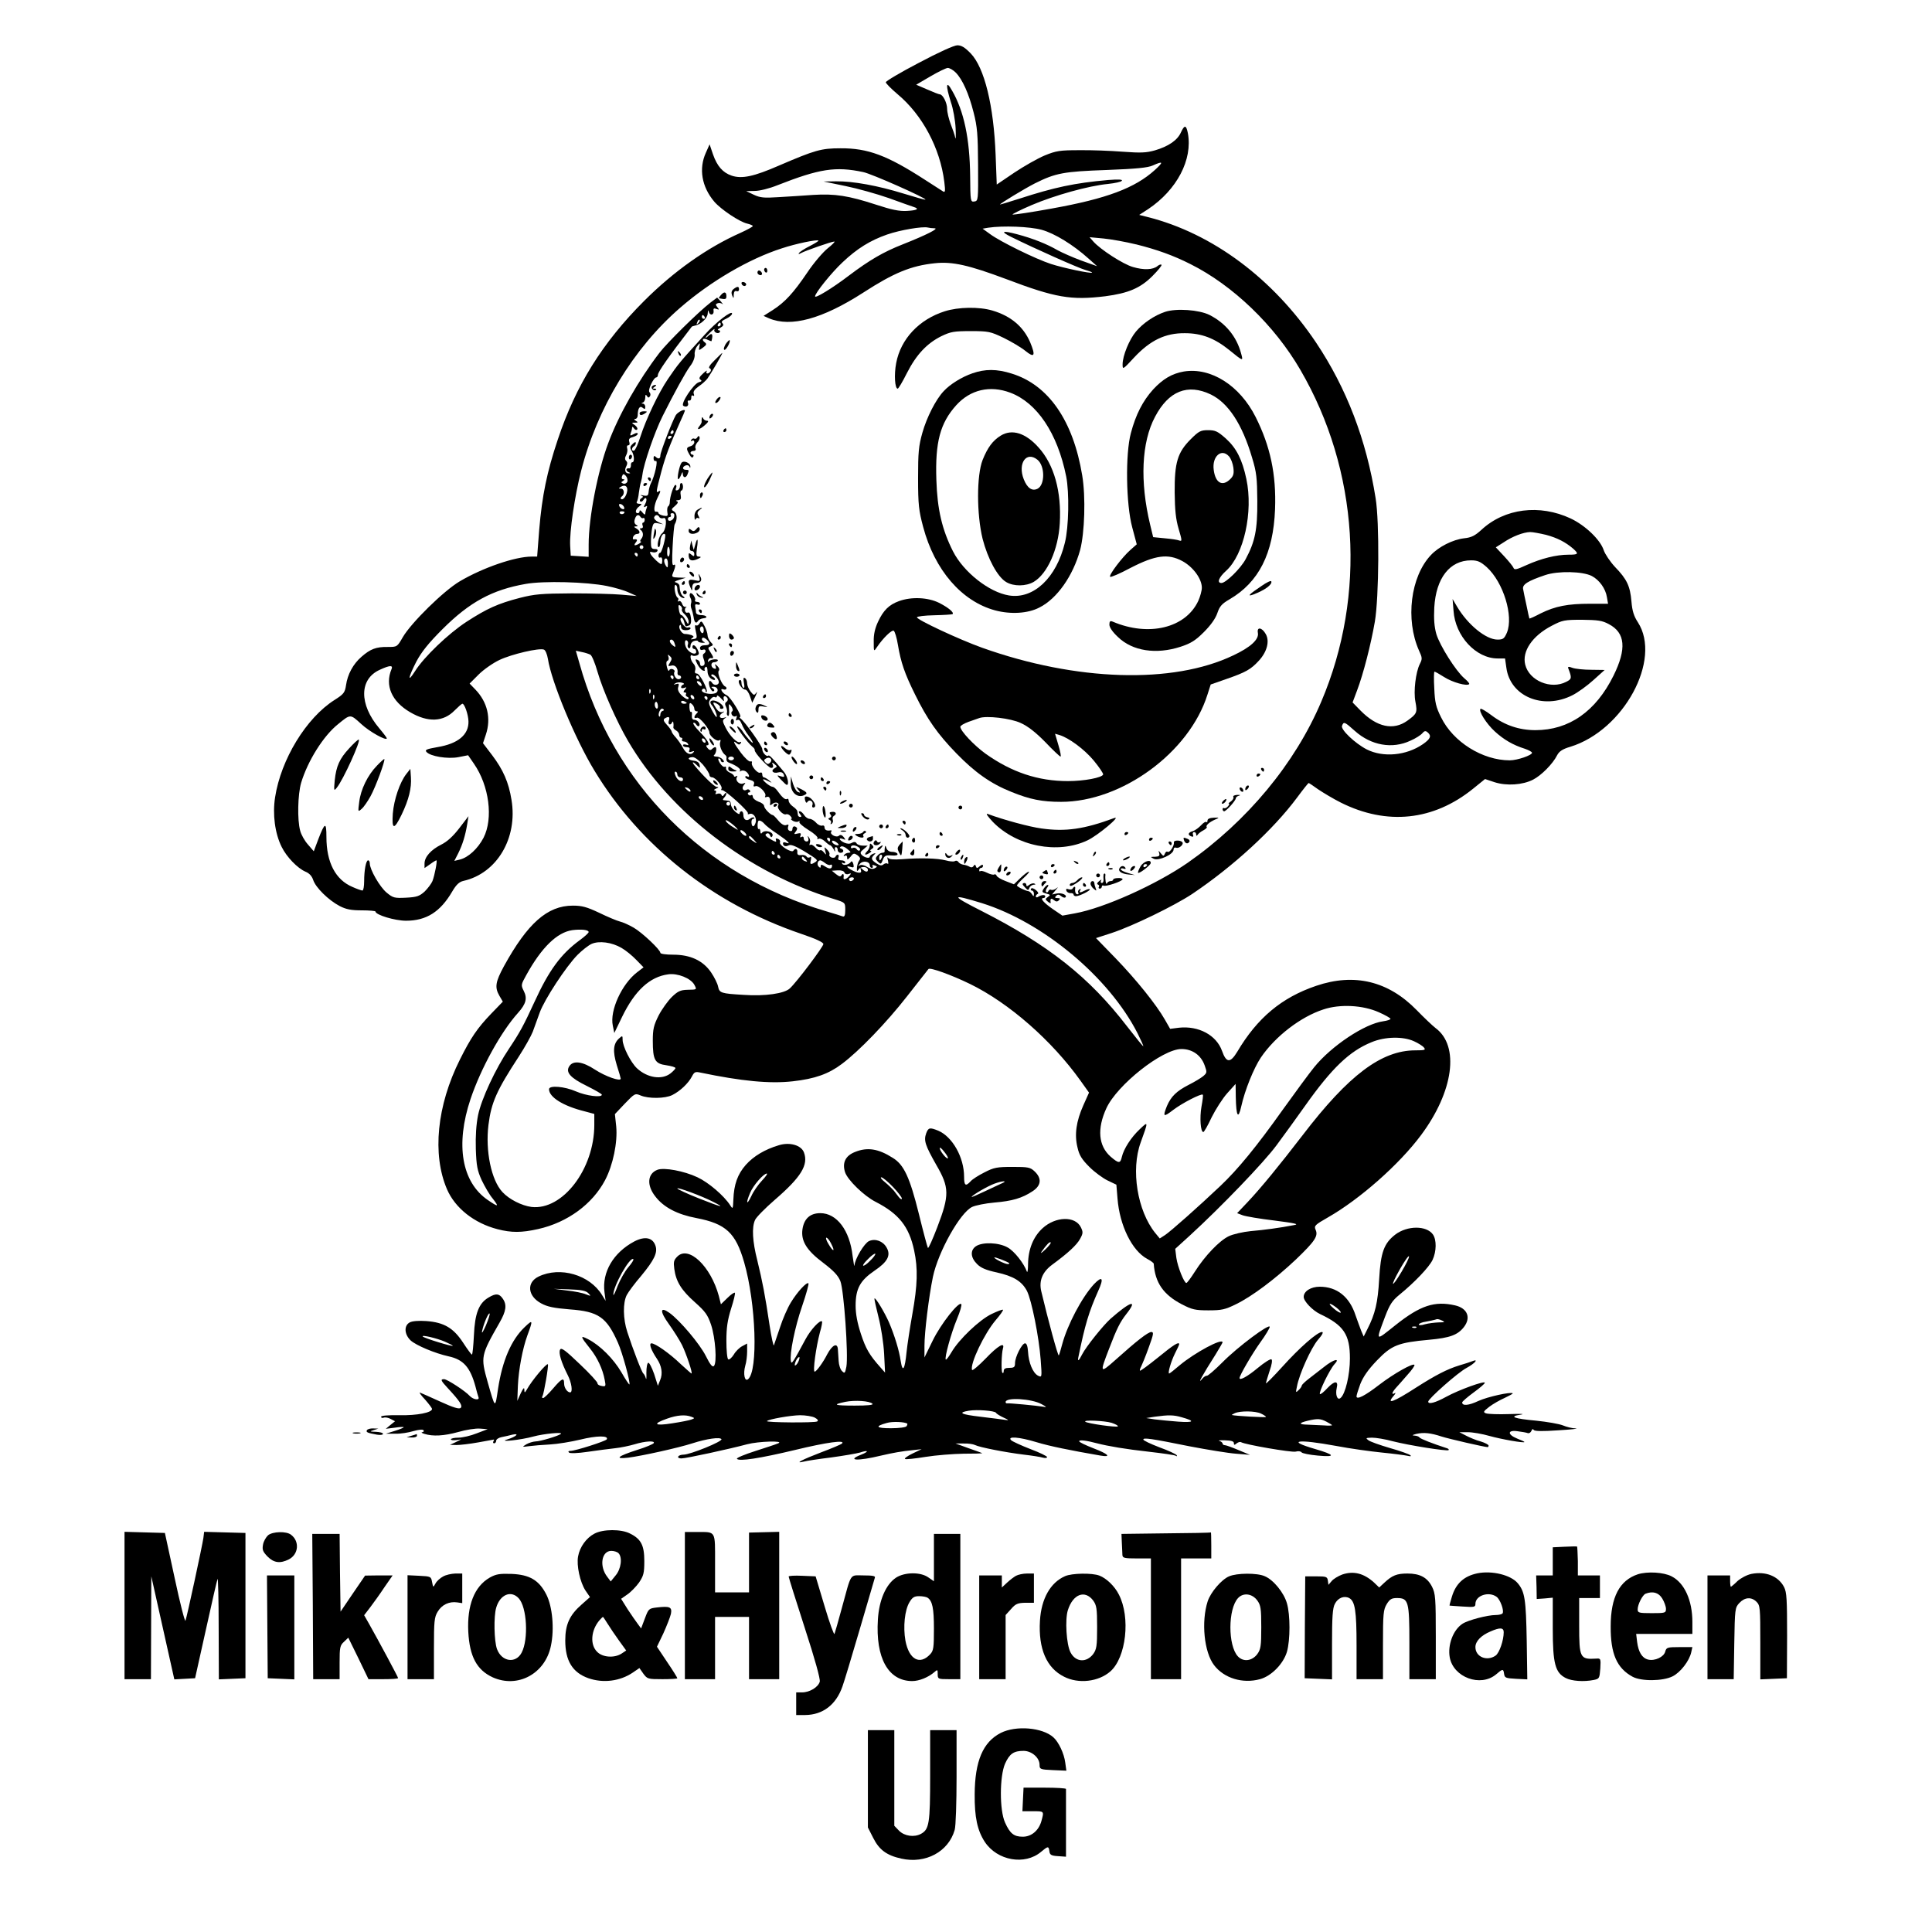 <?xml version="1.0" standalone="no"?>
<!DOCTYPE svg PUBLIC "-//W3C//DTD SVG 20010904//EN"
 "http://www.w3.org/TR/2001/REC-SVG-20010904/DTD/svg10.dtd">
<svg version="1.0" xmlns="http://www.w3.org/2000/svg"
 width="1024pt" height="1024pt" viewBox="0 0 1024 1024"
 preserveAspectRatio="xMidYMid meet">

<g transform="translate(0,1024) scale(0.1,-0.1)"
fill="#000000" stroke="none">
<path d="M4870 9907 c-96 -50 -175 -97 -175 -103 0 -6 28 -34 62 -63 131 -109
226 -286 248 -465 6 -49 5 -57 -6 -51 -8 5 -52 33 -98 63 -198 128 -301 167
-446 166 -102 0 -134 -9 -325 -91 -135 -59 -198 -72 -252 -54 -47 16 -77 50
-99 113 l-18 53 -20 -45 c-38 -84 -22 -180 45 -259 35 -41 134 -107 174 -116
17 -4 30 -10 30 -13 0 -4 -30 -20 -65 -36 -176 -78 -354 -204 -511 -361 -221
-221 -362 -447 -458 -736 -57 -170 -83 -297 -98 -476 l-11 -143 -29 0 c-88 0
-259 -59 -381 -131 -85 -50 -257 -219 -302 -296 -30 -52 -30 -52 -80 -52 -62
1 -92 -11 -139 -52 -44 -38 -74 -93 -82 -151 -6 -39 -12 -47 -61 -78 -150 -95
-284 -315 -315 -516 -14 -90 -1 -191 35 -263 26 -53 84 -113 126 -131 20 -8
34 -23 41 -44 13 -40 81 -107 140 -138 35 -18 61 -23 118 -23 39 0 72 -3 72
-6 0 -18 103 -49 162 -49 108 0 182 47 245 155 21 36 37 51 59 56 178 40 289
227 255 430 -15 93 -44 159 -103 237 l-48 63 15 45 c29 86 9 173 -56 240 l-30
31 48 48 c26 26 76 61 110 77 65 31 211 65 236 55 8 -3 17 -25 21 -49 19 -123
145 -426 247 -593 242 -400 630 -706 1094 -864 80 -27 120 -46 119 -55 -2 -16
-140 -200 -178 -235 -29 -27 -131 -42 -244 -34 -121 7 -129 10 -136 44 -3 16
-20 50 -37 75 -43 63 -110 94 -201 94 -38 0 -68 4 -68 10 0 16 -95 106 -141
133 -24 14 -57 29 -74 33 -16 4 -66 25 -109 46 -66 31 -91 38 -140 38 -135 0
-240 -94 -365 -321 -45 -83 -50 -112 -24 -157 l18 -31 -61 -63 c-75 -78 -109
-129 -166 -243 -123 -245 -148 -504 -69 -688 43 -100 144 -180 268 -212 74
-19 127 -19 216 1 155 35 287 132 354 259 42 80 67 200 59 285 l-7 65 53 56
c52 54 54 55 83 43 42 -18 130 -17 168 2 42 21 85 62 104 98 13 25 18 27 46
21 216 -45 367 -60 489 -46 117 13 190 39 260 92 90 67 236 218 346 359 58 74
109 139 113 144 8 10 121 -31 220 -79 207 -101 434 -300 586 -513 l45 -63 -30
-67 c-38 -85 -48 -156 -31 -224 9 -41 23 -63 63 -103 28 -28 72 -60 97 -72
l46 -22 6 -73 c11 -143 77 -277 157 -320 19 -10 35 -22 35 -26 7 -100 51 -164
149 -215 54 -28 71 -32 141 -32 70 0 88 4 145 32 85 41 210 135 319 238 100
96 119 124 104 157 -9 21 -4 26 66 66 168 96 377 280 493 436 172 231 205 472
77 567 -17 13 -62 56 -100 95 -150 154 -330 198 -533 129 -183 -62 -312 -170
-418 -349 -37 -61 -58 -61 -81 4 -30 84 -124 134 -228 123 l-47 -6 -28 49
c-45 79 -151 211 -262 326 l-103 106 83 27 c110 36 332 144 427 207 216 145
429 340 556 511 31 42 59 77 61 77 2 0 25 -15 51 -34 27 -18 80 -50 120 -70
244 -122 491 -96 701 74 l63 51 51 -17 c63 -20 148 -15 204 14 43 22 104 83
127 129 11 21 29 33 70 45 283 87 486 462 358 660 -21 32 -30 60 -34 110 -7
82 -24 118 -87 183 -26 28 -53 68 -60 89 -18 55 -97 131 -175 168 -165 77
-350 54 -473 -60 -34 -31 -53 -41 -92 -45 -60 -7 -135 -45 -176 -89 -108 -114
-136 -342 -63 -506 18 -39 18 -44 4 -72 -21 -42 -34 -144 -23 -199 11 -58 8
-64 -43 -101 -74 -53 -161 -34 -247 53 l-43 44 24 64 c33 87 73 243 94 364 22
129 25 528 4 655 -49 309 -154 583 -316 825 -227 338 -548 578 -893 665 l-44
11 48 31 c152 102 236 262 210 402 -9 45 -18 45 -37 4 -18 -41 -66 -74 -138
-95 -46 -13 -75 -14 -171 -7 -63 5 -167 9 -230 8 -102 0 -122 -3 -183 -28 -38
-16 -110 -57 -161 -91 l-93 -63 -6 157 c-10 261 -59 462 -132 538 -31 32 -49
43 -71 43 -17 0 -101 -38 -204 -93z m195 -51 c36 -36 70 -112 95 -211 20 -77
23 -118 24 -280 1 -186 1 -190 -20 -193 -20 -3 -21 1 -22 135 -2 198 -33 345
-96 453 -32 57 -35 30 -6 -62 12 -34 23 -97 25 -138 2 -41 1 -64 -2 -50 -2 13
-14 46 -24 72 -10 27 -19 63 -19 81 0 32 -23 77 -39 77 -5 0 -35 12 -67 26
l-58 25 75 44 c41 24 82 44 92 45 10 0 29 -11 42 -24z m1056 -517 c-106 -96
-256 -152 -545 -204 -109 -20 -203 -34 -209 -32 -5 1 40 24 101 50 122 52 301
102 404 112 37 4 71 11 74 17 5 7 -18 8 -72 4 -180 -16 -286 -39 -471 -99 -57
-18 -103 -32 -103 -31 0 5 130 84 185 112 110 55 153 63 380 71 157 6 219 12
245 24 56 25 58 19 11 -24z m-1546 -11 c45 -9 337 -139 330 -146 -2 -2 -54 13
-116 32 -136 42 -267 66 -358 65 l-66 -1 116 -24 c64 -13 167 -42 230 -64 63
-23 122 -44 132 -47 32 -10 18 -18 -37 -21 -40 -2 -80 6 -162 33 -147 48 -219
59 -333 52 -53 -4 -136 -9 -186 -12 -76 -5 -96 -3 -130 13 l-40 19 45 1 c26 0
78 13 120 30 224 88 309 101 455 70z m378 -298 c27 0 -42 -35 -168 -85 -102
-40 -176 -83 -286 -166 -88 -67 -179 -122 -179 -110 0 18 89 128 146 181 77
73 147 116 236 147 69 24 188 44 216 37 8 -2 23 -4 35 -4z m568 -8 c69 -19
168 -80 249 -153 l45 -40 -84 30 c-46 17 -102 42 -126 55 -55 32 -129 62 -216
85 -76 20 -89 15 -31 -14 127 -63 361 -167 395 -176 21 -6 37 -12 35 -14 -6
-6 -150 24 -218 46 -80 26 -268 118 -322 158 l-40 29 29 5 c79 12 222 6 284
-11z m500 -77 c112 -28 198 -59 289 -105 224 -112 445 -324 582 -560 310 -532
352 -1193 111 -1759 -139 -328 -393 -634 -708 -854 -166 -115 -443 -240 -598
-268 l-66 -12 -50 34 c-48 33 -71 59 -51 59 6 0 10 4 10 9 0 10 -19 9 -37 -2
-7 -5 -13 -4 -13 2 0 5 5 11 10 13 6 2 2 11 -9 20 -12 10 -23 13 -26 8 -4 -6
-1 -10 4 -10 6 0 11 -8 11 -17 0 -15 -2 -16 -10 -3 -5 8 -13 15 -17 16 -17 2
-63 24 -63 31 0 3 16 22 36 40 20 18 32 33 27 33 -6 0 -25 -15 -45 -34 l-34
-33 -44 17 c-24 9 -46 22 -48 29 -2 6 -8 9 -13 6 -4 -3 -21 1 -37 9 -16 8 -32
12 -36 9 -3 -4 -6 -1 -6 5 0 7 5 12 10 12 6 0 10 5 10 11 0 8 -6 7 -17 -2 -14
-12 -17 -12 -21 0 -3 10 -6 10 -12 1 -5 -8 -13 -9 -21 -4 -8 5 -23 10 -34 11
-10 2 -22 8 -26 15 -4 6 -12 8 -18 4 -6 -4 -28 -2 -49 4 -43 11 -134 14 -232
6 -44 -3 -67 -1 -73 7 -5 7 -5 1 -1 -13 3 -14 3 -22 -1 -18 -5 4 -14 3 -22 -3
-10 -9 -19 -7 -38 5 -28 19 -30 27 -12 45 10 10 9 11 -5 6 -10 -4 -18 -11 -18
-15 0 -12 -28 -6 -43 9 -9 10 -8 16 10 30 l22 19 -26 0 c-14 0 -29 5 -33 12
-5 9 -13 9 -25 3 -11 -7 -25 -6 -41 1 -27 13 -33 29 -6 19 15 -6 15 -5 3 11
-9 11 -18 13 -24 7 -13 -13 -50 6 -42 20 4 5 3 9 -2 8 -21 -4 -33 2 -33 16 0
8 -6 12 -13 9 -7 -2 -22 4 -32 16 -10 11 -25 20 -34 20 -9 0 -22 9 -29 20 -7
11 -17 20 -23 20 -8 0 -7 -5 1 -15 9 -10 9 -15 1 -15 -6 0 -12 5 -12 10 -1 6
-2 14 -3 20 0 5 -11 17 -23 25 -13 9 -23 23 -23 31 0 8 -4 13 -9 9 -10 -5 -26
9 -51 44 -8 11 -19 21 -26 21 -6 0 -21 9 -34 20 -25 22 -20 26 13 9 21 -10 21
-10 3 5 -11 9 -23 16 -28 16 -4 0 -8 7 -8 16 0 8 -5 12 -10 9 -13 -8 -51 36
-45 52 2 7 -2 10 -8 7 -7 -2 -29 18 -50 46 -38 51 -47 71 -23 51 11 -9 16 -9
22 0 4 7 3 9 -3 6 -14 -9 -55 32 -77 76 -17 33 -18 40 -5 49 11 8 11 9 -3 4
-24 -7 -32 10 -11 24 15 10 15 11 1 6 -10 -3 -22 4 -32 19 -21 32 -20 38 4 25
11 -6 18 -15 16 -19 -3 -4 1 -8 8 -8 20 0 9 22 -19 37 -31 16 -52 4 -32 -18
15 -17 32 -62 24 -62 -3 0 -14 17 -25 38 -17 32 -18 41 -6 56 7 10 17 15 23
11 6 -3 11 -1 11 6 0 6 9 1 21 -12 15 -17 19 -19 15 -6 -6 19 9 24 20 6 3 -6
1 -15 -6 -19 -8 -5 -9 -13 -2 -26 5 -11 7 -24 5 -31 -2 -6 0 -14 5 -17 5 -3 8
11 6 32 -2 34 -2 36 12 18 8 -12 10 -22 5 -26 -6 -3 -6 -11 -2 -19 5 -7 14
-11 20 -7 7 5 8 1 4 -10 -4 -12 -3 -15 5 -10 8 4 16 -3 23 -21 6 -15 21 -42
35 -60 13 -17 24 -35 24 -39 0 -8 -36 31 -57 64 -9 12 -20 22 -25 22 -10 0 53
-85 79 -107 8 -6 14 -14 13 -18 -4 -13 73 -95 87 -95 10 0 13 6 9 16 -6 14 -4
15 9 4 15 -12 15 -14 0 -22 -22 -13 -8 -29 19 -22 16 4 25 0 30 -11 5 -13 2
-15 -17 -9 -21 7 -21 6 3 -19 14 -15 27 -27 30 -27 14 0 4 47 -15 69 -62 75
-78 91 -83 86 -9 -8 -32 16 -32 35 0 16 -92 145 -115 162 -5 4 -7 8 -3 8 15 0
-49 105 -70 115 -25 11 -41 41 -17 31 15 -5 22 9 8 16 -17 7 -43 71 -34 82 6
7 3 16 -7 26 -14 13 -15 12 -9 -2 4 -12 2 -15 -9 -11 -18 7 -18 33 0 33 8 0
17 4 20 8 7 12 -37 9 -47 -3 -5 -6 -7 -4 -4 5 2 8 10 14 16 12 15 -3 14 4 -4
32 -14 21 -14 24 1 30 15 6 16 8 0 24 -9 10 -16 26 -16 36 0 9 -7 31 -16 48
-14 27 -18 29 -26 15 -5 -10 -14 -15 -19 -11 -6 3 -7 -5 -3 -23 10 -45 10 -47
-11 -50 -15 -3 -16 -2 -7 5 11 7 10 10 -3 16 -9 3 -25 6 -35 6 -18 0 -38 36
-26 47 3 4 6 -1 6 -10 0 -11 8 -17 25 -17 14 0 25 4 25 10 0 5 -6 7 -14 4 -16
-6 -50 42 -36 51 5 3 12 -6 16 -20 7 -28 6 -27 26 -20 9 4 13 17 10 40 -3 24
-8 32 -18 28 -14 -5 -20 22 -6 30 4 2 2 2 -5 1 -7 -2 -15 6 -18 17 -4 10 -11
16 -17 13 -6 -4 -8 -2 -4 4 3 5 2 12 -2 14 -13 5 -23 68 -12 68 6 0 10 -10 10
-23 0 -24 17 -47 35 -47 5 0 4 4 -3 9 -12 7 -19 27 -21 58 -1 6 -9 13 -18 16
-12 2 -7 7 17 14 l35 11 -39 1 c-32 1 -37 4 -31 19 16 38 18 55 6 48 -9 -6
-10 18 -6 99 3 59 8 111 11 116 15 25 13 58 -3 68 -17 10 -16 12 5 30 15 13
18 21 10 24 -8 3 -5 6 6 6 14 1 17 7 14 26 -3 14 -1 25 3 25 5 0 9 9 9 20 0
11 -4 20 -9 20 -5 0 -8 -7 -7 -16 0 -9 -5 -19 -13 -22 -10 -3 -12 0 -8 12 4 9
2 16 -3 16 -9 0 -30 -62 -30 -92 0 -9 -4 -19 -9 -22 -4 -3 -6 -16 -4 -30 4
-21 2 -23 -21 -19 -14 3 -26 9 -26 14 0 5 -6 8 -12 7 -16 -4 -12 36 8 76 17
34 17 39 4 31 -14 -9 -13 -2 15 105 24 88 43 137 101 267 13 28 24 54 24 56 0
12 -37 -6 -48 -23 -18 -30 -82 -195 -82 -214 0 -18 -11 -21 -26 -6 -6 6 -10 3
-10 -9 0 -10 5 -17 12 -14 13 5 -6 -79 -25 -116 -6 -11 -12 -32 -13 -46 -2
-22 -6 -25 -28 -21 -14 3 -19 3 -11 -1 11 -4 11 -7 0 -14 -7 -4 -10 -11 -6
-16 5 -4 12 -1 17 7 14 23 23 4 10 -20 -10 -18 -9 -21 1 -15 9 6 11 3 6 -9 -4
-10 -7 -23 -7 -29 0 -7 -7 -3 -15 7 -8 11 -15 14 -15 8 0 -7 -4 -12 -10 -12
-16 0 -12 22 8 36 16 13 16 13 -1 14 -10 0 -15 5 -12 10 4 6 9 27 11 48 3 20
7 46 11 57 3 11 7 29 8 40 7 58 65 226 107 310 61 122 122 233 146 265 16 20
25 45 24 60 -2 14 4 34 13 45 16 20 16 20 12 -2 -5 -22 -4 -22 19 -5 19 14 21
19 9 28 -20 15 -7 26 16 13 11 -5 19 -8 20 -7 10 38 3 48 -19 26 -7 -7 -12
-10 -12 -7 0 3 12 16 27 30 14 13 23 19 20 13 -8 -14 20 -27 28 -14 4 6 0 10
-7 10 -7 1 -3 6 10 13 16 9 19 16 11 24 -8 8 -2 14 20 24 17 8 31 20 31 27 0
20 -85 -45 -146 -113 -133 -146 -139 -153 -194 -234 -49 -72 -116 -212 -146
-306 -12 -38 -27 -71 -33 -73 -14 -5 -15 15 -1 23 6 3 10 11 10 18 0 6 -8 4
-17 -6 -15 -14 -15 -21 -5 -37 14 -23 16 -60 3 -60 -5 0 -8 -8 -7 -17 0 -10
-5 -17 -11 -15 -7 1 -13 -2 -13 -7 0 -5 6 -12 13 -14 9 -4 9 -6 0 -6 -18 -1
-25 17 -14 37 7 13 7 22 0 29 -8 8 -8 17 0 31 6 11 8 28 5 36 -3 9 -1 16 6 16
7 0 9 8 5 19 -4 14 1 20 20 25 14 4 25 11 25 17 0 6 -8 6 -22 -2 -18 -10 -20
-9 -15 6 4 9 7 22 7 28 0 7 4 6 10 -3 5 -8 13 -11 17 -6 4 4 -1 14 -11 22 -20
14 -20 14 0 14 16 0 17 2 4 10 -10 6 -11 10 -2 10 6 0 12 9 12 19 0 36 11 53
26 40 11 -9 14 -8 14 5 0 9 -6 16 -12 17 -10 0 -10 2 0 6 6 2 12 14 12 26 0
16 3 18 9 8 6 -10 10 -10 16 -1 4 6 3 16 -3 22 -10 10 22 78 37 78 4 0 8 6 8
13 0 16 57 97 179 255 1 2 8 4 16 6 31 5 68 39 69 65 1 18 3 20 6 8 6 -22 29
-16 25 6 -2 12 2 15 15 10 15 -6 16 -4 5 9 -10 13 -10 17 2 21 7 3 19 1 25 -4
6 -5 2 1 -8 13 l-20 21 -36 -27 c-63 -49 -226 -209 -270 -266 -111 -145 -215
-327 -271 -478 -56 -148 -104 -396 -104 -538 l0 -65 -47 3 -48 3 -3 53 c-4 73
24 263 58 396 86 336 277 650 525 865 160 139 364 259 539 315 75 25 187 48
194 41 2 -2 -19 -15 -46 -29 -28 -14 -54 -31 -57 -37 -5 -7 -2 -7 11 0 24 13
162 61 176 61 6 0 -10 -16 -35 -36 -25 -20 -74 -77 -108 -128 -74 -109 -118
-157 -183 -199 l-49 -31 29 -13 c116 -49 283 -3 499 136 162 105 254 143 380
156 93 10 180 -10 378 -84 261 -99 344 -113 525 -91 122 16 186 43 250 107 30
30 52 57 48 60 -3 3 -13 0 -21 -7 -24 -20 -73 -22 -130 -5 -51 14 -173 93
-210 135 l-20 23 75 -7 c41 -4 118 -18 171 -31z m-2286 -385 c3 -5 1 -10 -4
-10 -6 0 -11 5 -11 10 0 6 2 10 4 10 3 0 8 -4 11 -10z m-34 -33 c-10 -9 -11
-8 -5 6 3 10 9 15 12 12 3 -3 0 -11 -7 -18z m119 -7 c0 -5 -5 -10 -11 -10 -5
0 -7 5 -4 10 3 6 8 10 11 10 2 0 4 -4 4 -10z m-250 -570 c0 -5 -5 -10 -11 -10
-5 0 -7 5 -4 10 3 6 8 10 11 10 2 0 4 -4 4 -10z m-10 -24 c0 -3 -4 -8 -10 -11
-5 -3 -10 -1 -10 4 0 6 5 11 10 11 6 0 10 -2 10 -4z m-235 -239 c-4 -9 -13
-13 -22 -10 -12 5 -12 7 -1 14 9 6 10 9 1 9 -7 0 -10 7 -6 16 5 13 8 14 20 2
7 -8 11 -22 8 -31z m-2 -56 c-6 -26 -23 -44 -32 -35 -3 3 -1 8 4 12 17 12 14
42 -4 42 -13 0 -13 2 -2 9 24 16 42 2 34 -28z m-15 -80 c3 -8 -1 -12 -9 -9 -7
2 -15 10 -17 17 -3 8 1 12 9 9 7 -2 15 -10 17 -17z m2 -25 c0 -11 -19 -15 -25
-6 -3 5 1 10 9 10 9 0 16 -2 16 -4z m263 -26 c-5 -20 -33 -29 -33 -10 0 6 5
10 11 10 5 0 7 5 4 10 -3 6 0 10 8 10 10 0 13 -7 10 -20z m-178 0 c4 -6 10 -8
14 -6 4 3 8 -1 8 -9 0 -8 -4 -15 -8 -15 -5 0 -6 -7 -3 -15 4 -9 0 -15 -7 -15
-9 0 -10 -3 -4 -8 15 -11 17 -32 4 -48 -6 -8 -8 -14 -3 -14 11 0 -18 -20 -30
-20 -5 0 -3 7 4 15 11 14 7 19 -12 16 -4 0 -5 6 -2 14 4 8 12 15 20 15 20 0
17 17 -3 29 -14 8 -15 10 -3 11 12 0 13 2 1 9 -8 5 -11 16 -6 30 7 23 20 27
30 11z m100 -1 c4 -6 14 -8 22 -5 21 8 14 -65 -8 -81 -17 -13 -32 -73 -17 -73
4 0 8 13 8 29 0 26 15 49 25 39 7 -7 -17 -98 -26 -98 -5 0 -9 -7 -9 -16 0 -8
5 -12 10 -9 6 3 10 -3 10 -14 0 -12 -2 -21 -5 -21 -9 0 -46 35 -56 52 -7 13
-5 15 10 11 10 -3 22 0 25 6 4 7 -1 11 -13 11 -18 0 -21 6 -21 39 0 21 3 53 6
70 6 29 10 32 33 27 l26 -5 -26 12 c-14 7 -24 18 -22 25 6 15 20 16 28 1z
m4700 -94 c59 -16 102 -38 143 -73 31 -28 28 -32 -25 -32 -64 0 -144 -20 -222
-55 -52 -24 -65 -27 -69 -15 -3 8 -25 35 -49 61 l-45 48 41 26 c47 32 105 54
141 55 14 0 52 -7 85 -15z m-4785 -65 c0 -5 -4 -10 -10 -10 -5 0 -10 5 -10 10
0 6 5 10 10 10 6 0 10 -4 10 -10z m140 -25 c0 -14 -4 -25 -8 -25 -7 0 -8 31
-3 48 4 11 11 -3 11 -23z m-170 -15 c0 -5 -2 -10 -4 -10 -3 0 -8 5 -11 10 -3
6 -1 10 4 10 6 0 11 -4 11 -10z m160 -47 c0 -22 -2 -25 -10 -13 -13 20 -13 40
0 40 6 0 10 -12 10 -27z m4340 -19 c88 -80 143 -259 107 -347 -14 -32 -20 -37
-50 -37 -61 0 -158 79 -215 176 l-23 39 5 -62 c9 -135 119 -253 234 -253 l39
0 7 -49 c20 -152 194 -225 350 -146 28 14 78 50 111 80 l60 54 -72 1 c-39 0
-84 5 -98 10 -21 8 -26 7 -23 -2 20 -52 19 -57 -11 -72 -81 -42 -196 6 -217
91 -18 71 38 153 140 206 57 30 68 32 161 32 84 -1 107 -4 142 -23 88 -46 95
-131 25 -273 -94 -190 -236 -289 -414 -289 -86 0 -163 26 -233 79 -29 22 -55
37 -58 34 -12 -11 32 -80 76 -120 47 -43 96 -72 160 -92 20 -7 37 -16 37 -21
0 -13 -78 -40 -118 -40 -144 0 -300 97 -364 228 -27 54 -33 79 -36 153 -3 49
-2 89 1 89 4 0 27 -13 52 -29 44 -28 120 -49 132 -37 3 3 -9 17 -26 31 -45 39
-129 172 -148 234 -11 39 -14 79 -11 141 9 156 82 250 195 250 35 0 50 -7 83
-36z m557 -47 c40 -21 73 -67 80 -112 l6 -35 -96 0 c-118 0 -184 -13 -261 -51
-32 -17 -59 -29 -60 -27 -1 2 -8 32 -15 68 -8 36 -16 75 -18 87 -6 25 25 44
117 75 68 23 199 20 247 -5z m-5220 -53 c40 -8 92 -23 115 -34 l43 -19 -80 7
c-44 4 -163 7 -265 7 -162 -1 -196 -4 -275 -24 -116 -30 -175 -57 -283 -127
-95 -62 -225 -186 -272 -261 -42 -66 -37 -35 7 51 28 52 64 97 138 171 144
144 264 209 441 240 95 17 323 11 431 -11z m397 -125 c-2 -5 4 -16 16 -26 11
-10 20 -27 20 -38 -1 -17 -3 -16 -16 8 -8 15 -18 27 -23 27 -5 0 -11 13 -13
30 -4 23 -2 27 9 19 7 -6 10 -15 7 -20z m116 -110 c0 -11 -4 -17 -10 -14 -5 3
-10 13 -10 21 0 8 5 14 10 14 6 0 10 -9 10 -21z m18 -51 c19 -19 14 -28 -13
-28 -15 0 -25 -6 -25 -15 0 -9 6 -12 15 -9 16 7 21 -11 5 -21 -6 -3 -6 -15 0
-29 9 -24 5 -36 -12 -36 -4 0 -8 6 -8 14 0 8 -6 16 -14 19 -12 5 -12 1 0 -23
8 -15 21 -31 30 -34 8 -3 12 -2 9 3 -3 5 -1 12 5 16 6 4 10 -5 10 -22 0 -17 8
-33 20 -41 11 -7 20 -8 20 -3 0 5 -6 11 -12 14 -7 2 -10 7 -7 11 9 9 39 -22
39 -40 0 -16 -26 -19 -35 -4 -14 22 -23 8 -14 -20 6 -16 15 -27 21 -24 6 4 5
10 -3 15 -11 7 -11 9 2 9 26 0 31 -28 8 -35 -25 -8 -69 2 -69 15 0 6 5 10 10
10 6 0 10 -5 10 -12 0 -6 2 -9 5 -6 10 10 -36 98 -51 98 -11 0 -13 6 -9 19 3
11 -1 25 -10 34 -16 17 -21 52 -6 43 5 -4 16 -3 25 0 12 5 13 10 4 30 -11 24
-28 33 -28 14 0 -5 5 -10 10 -10 6 0 10 -7 10 -15 0 -17 -29 -10 -47 13 -16
19 -17 56 -2 47 6 -4 8 -13 5 -21 -3 -7 -1 -16 4 -19 6 -4 10 3 10 13 0 11 9
22 20 25 11 3 20 2 20 -2 0 -4 10 -7 23 -8 12 0 16 1 10 4 -14 5 -18 23 -5 23
4 0 13 -5 20 -12z m-174 -14 c9 -24 7 -28 -9 -14 -17 14 -20 30 -6 30 5 0 12
-7 15 -16z m-445 -64 c8 -4 25 -45 38 -91 28 -97 101 -262 161 -365 223 -382
637 -700 1095 -840 57 -18 57 -18 57 -57 0 -29 -4 -38 -14 -34 -7 3 -47 15
-87 27 -649 191 -1131 676 -1308 1315 l-19 66 32 -7 c17 -3 37 -10 45 -14z
m422 -42 c-12 -19 -11 -20 7 -16 21 6 37 -14 33 -39 -1 -7 3 -13 9 -13 5 0 10
-4 10 -10 0 -5 -6 -10 -14 -10 -15 0 -29 27 -21 40 3 4 -2 10 -9 13 -8 3 -17
1 -19 -6 -3 -7 -8 1 -12 17 -5 20 -4 31 3 34 6 2 8 11 5 20 -5 14 -4 15 8 4
11 -10 11 -16 0 -34z m-1476 -35 c-36 -86 1 -171 99 -228 94 -55 176 -52 236
10 19 19 37 35 41 35 11 0 31 -57 32 -93 2 -71 -55 -119 -165 -137 -56 -10
-67 -14 -58 -25 20 -24 113 -39 170 -28 l51 10 31 -45 c81 -117 103 -290 51
-392 -30 -58 -81 -105 -126 -116 l-29 -7 20 39 c24 48 38 95 48 154 l7 44 -49
-64 c-34 -44 -64 -71 -96 -87 -54 -27 -88 -65 -88 -100 l0 -24 29 20 c16 12
31 21 34 21 6 0 -9 -79 -21 -110 -6 -14 -24 -38 -41 -55 -28 -25 -41 -30 -99
-33 -62 -3 -69 -1 -103 27 -36 30 -89 122 -89 154 0 10 -4 17 -9 17 -11 0 -21
-51 -21 -111 0 -27 -4 -49 -9 -49 -5 0 -29 8 -53 19 -90 38 -138 130 -138 265
0 81 -8 79 -43 -12 l-24 -64 -31 36 c-17 19 -36 52 -41 73 -16 57 -13 192 5
254 35 116 118 249 196 311 66 54 64 54 122 1 45 -42 136 -92 136 -76 0 3 -18
27 -40 53 -108 128 -106 261 3 310 54 25 71 25 62 3z m1495 -43 c0 -5 -2 -10
-4 -10 -3 0 -8 5 -11 10 -3 6 -1 10 4 10 6 0 11 -4 11 -10z m135 0 c3 -5 1
-10 -4 -10 -6 0 -11 5 -11 10 0 6 2 10 4 10 3 0 8 -4 11 -10z m-83 -38 c-6 -2
-12 -8 -12 -14 0 -6 7 -7 16 -4 14 5 15 4 4 -9 -9 -11 -9 -15 -1 -15 7 0 10
-4 7 -9 -4 -5 0 -11 6 -14 7 -2 10 -8 6 -12 -4 -4 -19 4 -34 18 -18 18 -24 32
-19 46 5 17 3 20 -12 15 -14 -4 -15 -3 -4 4 7 5 23 7 34 4 12 -3 16 -7 9 -10z
m93 7 c11 -17 -1 -21 -15 -4 -8 9 -8 15 -2 15 6 0 14 -5 17 -11z m-268 -51
c-3 -8 -6 -5 -6 6 -1 11 2 17 5 13 3 -3 4 -12 1 -19z m20 -30 c-3 -8 -6 -5 -6
6 -1 11 2 17 5 13 3 -3 4 -12 1 -19z m213 1 c0 -6 -4 -7 -10 -4 -5 3 -10 11
-10 16 0 6 5 7 10 4 6 -3 10 -11 10 -16z m70 1 c0 -5 -2 -10 -4 -10 -3 0 -8 5
-11 10 -3 6 -1 10 4 10 6 0 11 -4 11 -10z m-110 -26 c0 -2 -7 -4 -15 -4 -8 0
-15 4 -15 10 0 5 7 7 15 4 8 -4 15 -8 15 -10z m-153 -14 c1 -11 -2 -18 -8 -15
-11 7 -12 35 -1 35 4 0 8 -9 9 -20z m193 -16 c0 -8 5 -14 12 -14 9 0 9 -3 0
-12 -16 -16 -15 -29 2 -22 13 5 66 -58 66 -79 0 -17 39 -49 51 -41 9 5 10 2 6
-10 -6 -16 9 -54 26 -67 5 -3 8 -9 8 -13 -3 -18 1 -24 17 -30 34 -13 62 -33
54 -41 -4 -5 -1 -5 6 -1 7 4 19 2 27 -4 17 -14 21 -35 5 -25 -5 3 -10 2 -10
-3 0 -6 12 -13 26 -16 18 -5 24 -11 20 -23 -4 -10 -2 -14 8 -10 17 7 61 -37
52 -52 -4 -7 -1 -8 8 -5 15 6 22 -12 17 -40 -1 -5 5 -4 13 3 17 14 40 6 30
-10 -8 -14 27 -51 42 -45 7 3 18 -2 24 -10 7 -8 9 -14 4 -14 -5 0 -1 -5 9 -11
9 -5 22 -7 29 -3 6 4 8 3 5 -3 -3 -5 19 -24 48 -42 30 -18 52 -38 48 -44 -3
-6 -1 -7 5 -3 7 4 22 -2 34 -13 12 -12 25 -21 28 -21 4 0 12 -10 19 -22 6 -13
9 -15 7 -5 -3 9 -1 17 4 17 6 0 10 -7 10 -15 0 -8 7 -15 15 -15 18 0 20 17 3
22 -8 3 -9 6 -1 11 6 4 22 -2 34 -13 20 -16 21 -19 7 -20 -9 0 -20 -5 -24 -12
-4 -7 -3 -8 4 -4 7 4 12 1 12 -10 0 -13 3 -12 18 5 15 20 19 20 37 8 14 -11
17 -18 9 -28 -6 -8 -11 -25 -12 -38 -1 -21 0 -22 11 -7 13 17 47 13 47 -5 0
-13 -14 -11 -29 4 -11 10 -13 9 -8 -5 7 -19 -16 -18 -52 2 -26 14 -27 23 -2
15 16 -5 18 -2 14 15 -3 12 -9 18 -12 13 -10 -16 -40 -23 -47 -11 -4 7 -3 8 4
4 7 -4 12 -2 12 3 0 6 -9 11 -21 11 -15 0 -19 5 -15 15 3 8 1 15 -3 15 -5 0
-11 -5 -13 -11 -2 -5 -11 -7 -21 -4 -9 4 -14 11 -11 16 3 5 -2 17 -12 26 -16
16 -16 16 -10 -7 6 -23 6 -23 -7 -8 -8 10 -17 15 -20 11 -4 -3 -15 3 -25 15
-11 12 -23 18 -27 14 -5 -4 -6 0 -3 9 4 9 2 22 -4 30 -8 11 -9 10 -4 -3 3 -12
0 -18 -9 -18 -8 0 -15 7 -15 16 0 9 -5 12 -12 8 -7 -5 -9 -2 -5 8 4 12 0 14
-16 10 -19 -5 -20 -3 -10 10 7 8 10 18 6 21 -11 12 -23 8 -23 -8 0 -8 -6 -12
-14 -9 -9 3 -12 12 -9 22 5 11 2 14 -10 9 -10 -4 -25 4 -41 23 -14 17 -27 30
-30 30 -12 0 -46 35 -46 48 0 7 -13 18 -30 23 -16 6 -30 18 -30 26 0 8 -4 12
-9 8 -5 -3 -12 -1 -16 5 -3 5 -1 10 5 10 6 0 8 5 5 10 -4 6 -11 8 -16 5 -18
-12 -31 6 -17 23 11 13 11 15 -4 9 -20 -7 -43 17 -32 34 4 8 3 9 -4 5 -7 -4
-12 -3 -12 1 0 5 -10 13 -22 18 -13 6 -22 17 -20 24 1 7 -2 10 -7 7 -5 -3 -16
5 -25 19 -9 14 -12 25 -6 25 5 0 10 -4 10 -10 0 -5 5 -10 11 -10 8 0 8 5 -1
15 -7 8 -22 15 -34 15 -11 0 -16 4 -11 8 11 8 16 42 6 42 -4 0 -12 -5 -17 -10
-8 -8 -15 -6 -24 5 -8 10 -9 15 -2 15 19 0 1 31 -41 73 -21 21 -36 42 -32 45
3 4 10 0 15 -8 5 -8 12 -12 15 -8 10 10 -8 33 -25 33 -10 0 -14 8 -13 23 2 13
0 21 -5 19 -4 -3 -7 8 -8 24 -1 23 2 27 12 18 8 -6 14 -18 14 -25z m-168 -12
c-7 -2 -12 -11 -12 -19 0 -9 -3 -14 -6 -10 -10 10 7 48 19 40 8 -5 8 -8 -1
-11z m33 -52 c-7 -21 10 -28 18 -7 5 10 9 -10 6 -30 0 -3 6 -10 15 -15 9 -5
16 -16 16 -23 0 -8 5 -15 11 -15 5 0 7 -4 4 -10 -3 -5 1 -10 9 -10 8 0 18 -5
22 -12 5 -8 2 -9 -9 -5 -10 3 -17 2 -17 -3 0 -6 9 -10 20 -10 13 0 18 -5 14
-15 -5 -11 -2 -14 12 -9 14 5 16 4 8 -5 -15 -16 -39 -5 -55 27 -8 15 -24 38
-36 52 -13 14 -23 28 -23 33 0 4 -11 20 -25 35 -18 19 -21 28 -12 34 21 13 29
9 22 -12z m3636 -54 c86 -77 198 -97 294 -52 28 12 56 30 64 40 10 12 17 14
27 5 23 -19 16 -35 -24 -63 -88 -61 -211 -72 -298 -28 -62 32 -139 105 -131
125 9 24 13 22 68 -27z m-3441 -57 c0 -6 -4 -7 -10 -4 -5 3 -10 11 -10 16 0 6
5 7 10 4 6 -3 10 -11 10 -16z m-15 -121 c19 -23 35 -48 35 -55 0 -7 6 -13 14
-13 18 0 58 -49 50 -61 -3 -5 -2 -8 3 -7 13 4 143 -113 137 -123 -3 -5 1 -6 9
-3 20 7 40 -21 32 -46 -8 -26 -20 -26 -22 0 -1 11 3 20 9 20 6 0 8 3 5 6 -4 4
-13 1 -21 -5 -19 -16 -36 -6 -36 20 0 10 -4 19 -10 19 -5 0 -10 -5 -10 -12 0
-6 -11 -1 -24 11 -13 12 -23 30 -22 39 0 9 -6 18 -14 18 -8 1 -19 2 -24 3 -6
0 -5 6 2 13 7 7 12 17 12 23 0 5 -5 3 -11 -5 -7 -11 -12 -12 -15 -3 -3 7 -12
9 -21 6 -11 -4 -14 -2 -9 5 4 7 1 12 -6 13 -7 0 -4 4 7 9 15 6 16 9 4 9 -13 1
-73 59 -118 114 -17 22 -8 22 14 0 16 -16 17 -15 13 3 -2 12 -13 20 -31 22
-31 4 -37 17 -7 19 12 1 33 -15 55 -39z m165 32 c0 -5 -7 -10 -15 -10 -8 0
-15 5 -15 10 0 6 7 10 15 10 8 0 15 -4 15 -10z m192 -22 c-9 -9 -15 -9 -24 0
-10 10 -10 15 2 22 20 12 38 -6 22 -22z m-492 -63 c0 -8 7 -15 15 -15 8 0 15
-4 15 -10 0 -20 -27 -9 -38 15 -7 15 -8 25 -2 25 6 0 10 -7 10 -15z m70 -87
c0 -6 -6 -5 -15 2 -8 7 -15 14 -15 16 0 2 7 1 15 -2 8 -4 15 -11 15 -16z m65
-38 c3 -5 2 -10 -4 -10 -5 0 -13 5 -16 10 -3 6 -2 10 4 10 5 0 13 -4 16 -10z
m145 -30 c0 -5 -4 -10 -10 -10 -5 0 -10 5 -10 10 0 6 5 10 10 10 6 0 10 -4 10
-10z m40 -138 c0 -1 -15 8 -34 20 -19 13 -32 26 -29 30 3 7 63 -40 63 -50z
m141 32 c7 -9 39 -34 71 -55 56 -38 74 -57 43 -45 -8 3 -15 2 -15 -3 0 -15 13
-20 29 -12 12 7 34 -2 79 -28 77 -47 80 -50 62 -61 -23 -15 -29 -12 -22 12 3
14 1 19 -6 14 -6 -3 -14 -2 -17 4 -4 6 -16 10 -28 8 -16 -2 -22 2 -21 15 2 18
-11 23 -21 8 -8 -14 -77 29 -71 44 3 8 -2 16 -11 19 -10 4 -14 2 -10 -8 4 -11
-4 -9 -29 6 -26 15 -32 23 -22 29 8 5 15 2 19 -8 4 -11 8 -13 12 -6 14 22 -40
39 -55 18 -4 -6 -8 -2 -8 8 0 10 -4 16 -9 13 -6 -4 -8 29 -2 42 4 7 20 0 32
-14z m-101 -49 c7 -8 8 -15 2 -15 -5 0 -15 7 -22 15 -7 8 -8 15 -2 15 5 0 15
-7 22 -15z m46 -36 c19 -22 19 -22 -3 -8 -13 8 -23 17 -23 21 0 12 6 9 26 -13z
m404 1 c0 -5 -2 -10 -4 -10 -3 0 -8 5 -11 10 -3 6 -1 10 4 10 6 0 11 -4 11
-10z m45 -28 c-7 -8 -35 7 -35 18 0 6 7 6 20 -2 10 -7 17 -14 15 -16z m105
-12 c8 -5 11 -12 7 -17 -5 -4 -12 -1 -16 6 -5 7 -14 10 -20 7 -6 -4 -11 -2
-11 3 0 13 20 14 40 1z m-445 -30 c3 -5 1 -10 -4 -10 -6 0 -11 5 -11 10 0 6 2
10 4 10 3 0 8 -4 11 -10z m30 -20 c3 -5 1 -10 -4 -10 -6 0 -11 5 -11 10 0 6 2
10 4 10 3 0 8 -4 11 -10z m135 -15 c11 -13 10 -14 -4 -9 -9 3 -16 10 -16 15 0
13 6 11 20 -6z m104 -20 c10 -8 23 -12 27 -9 5 3 9 1 9 -4 0 -18 -13 -20 -36
-5 -19 12 -24 12 -24 2 0 -10 -3 -10 -11 -2 -11 11 -5 33 9 33 4 0 16 -7 26
-15z m236 -11 c0 -8 5 -14 11 -14 5 0 7 4 4 10 -4 6 1 7 11 3 15 -5 15 -7 0
-15 -10 -6 -24 -3 -40 7 -14 10 -31 13 -38 9 -11 -6 -11 -5 0 8 15 18 52 13
52 -8z m-134 -39 c3 -8 13 -11 22 -7 15 5 15 4 3 -11 -14 -17 -32 -23 -30 -9
3 18 -2 26 -10 14 -6 -10 -12 -9 -30 5 l-22 18 31 2 c19 1 33 -3 36 -12z m49
-35 c-3 -5 -10 -10 -16 -10 -5 0 -9 5 -9 10 0 6 7 10 16 10 8 0 12 -4 9 -10z
m680 -127 c325 -102 673 -393 824 -689 17 -34 31 -65 31 -69 0 -4 -39 44 -87
106 -200 260 -415 430 -773 612 -162 82 -161 91 5 40z m-2085 -153 c0 -5 -21
-24 -47 -43 -101 -74 -164 -161 -240 -327 -58 -126 -77 -161 -135 -248 -72
-107 -146 -266 -164 -352 -10 -50 -14 -110 -12 -180 3 -89 8 -114 31 -165 16
-33 41 -77 58 -97 36 -46 31 -47 -26 -8 -138 95 -172 293 -91 535 55 163 161
356 252 457 42 47 50 77 30 116 -15 30 -15 33 13 83 81 147 163 227 244 239
47 6 87 2 87 -10z m174 -84 c23 -13 58 -42 79 -64 l38 -39 -34 -26 c-81 -62
-146 -203 -129 -283 l8 -39 41 85 c68 140 147 213 245 226 50 7 119 -21 138
-55 14 -27 15 -26 -36 -27 -38 -1 -52 -8 -84 -39 -20 -20 -52 -64 -69 -97 -26
-52 -31 -72 -31 -134 0 -102 11 -122 72 -130 26 -4 48 -10 48 -15 0 -4 -12
-17 -26 -28 -46 -36 -123 -24 -178 27 -33 31 -76 116 -76 151 0 23 -1 23 -19
7 -31 -28 -34 -68 -12 -141 12 -37 21 -69 21 -72 0 -17 -81 12 -135 47 -68 45
-118 51 -138 18 -20 -31 6 -61 92 -103 44 -22 81 -43 81 -47 0 -17 -83 -6
-136 17 -61 27 -144 34 -144 12 0 -42 75 -89 188 -117 l52 -14 0 -58 c0 -234
-168 -454 -333 -435 -52 7 -118 40 -154 79 -59 63 -91 218 -74 356 15 119 43
182 162 364 31 48 64 107 73 130 9 24 25 69 37 102 25 69 139 243 200 305 24
24 57 50 74 58 40 18 108 9 159 -21z m4014 -341 c34 -15 62 -31 62 -35 0 -4
-17 -10 -39 -13 -97 -13 -274 -130 -366 -244 -26 -32 -101 -134 -167 -226
-137 -193 -238 -316 -329 -402 -116 -110 -265 -242 -294 -261 l-28 -18 -24 29
c-95 118 -130 335 -77 480 41 113 41 114 -5 70 -46 -43 -85 -104 -95 -147 -8
-36 -17 -35 -60 2 -64 57 -72 147 -22 256 57 124 297 314 398 314 58 0 104
-33 123 -87 13 -36 13 -39 -8 -57 -12 -10 -47 -31 -77 -46 -64 -33 -93 -61
-115 -112 -23 -58 -19 -61 33 -21 47 36 150 89 157 81 3 -2 -1 -31 -7 -64 -10
-58 -5 -134 10 -134 4 0 24 35 44 78 21 42 58 100 82 127 l45 50 1 -70 c2
-102 13 -121 29 -49 19 86 66 202 104 259 76 112 211 216 332 255 87 29 208
23 293 -15z m187 -154 c22 -10 46 -25 52 -33 11 -13 5 -15 -45 -15 -180 0
-354 -131 -598 -450 -123 -160 -222 -281 -292 -355 l-55 -58 29 -11 c16 -6 92
-19 169 -28 108 -14 132 -19 105 -24 -77 -15 -159 -26 -230 -32 -41 -4 -94
-16 -117 -27 -49 -23 -126 -103 -180 -188 -21 -33 -41 -60 -45 -60 -12 0 -46
85 -53 133 l-6 48 78 71 c166 152 392 387 459 478 39 52 107 147 152 210 141
199 235 289 351 336 71 30 168 32 226 5z"/>
<path d="M4050 8811 c0 -6 4 -12 8 -15 5 -3 9 1 9 9 0 8 -4 15 -9 15 -4 0 -8
-4 -8 -9z"/>
<path d="M4016 8802 c-3 -6 -1 -14 5 -17 15 -10 25 3 12 16 -7 7 -13 7 -17 1z"/>
<path d="M3930 8740 c0 -13 18 -22 24 -11 3 5 -1 11 -9 15 -8 3 -15 1 -15 -4z"/>
<path d="M3888 8708 c-11 -9 -13 -19 -8 -33 8 -19 9 -18 9 4 1 15 6 21 14 18
8 -3 14 1 14 9 0 17 -8 18 -29 2z"/>
<path d="M3820 8675 c-7 -8 -11 -15 -9 -16 35 -7 39 -6 39 12 0 23 -13 25 -30
4z"/>
<path d="M5007 8590 c-136 -43 -233 -147 -257 -274 -12 -62 -7 -136 8 -136 4
0 26 37 49 83 50 98 106 157 182 195 50 24 67 27 156 27 94 0 104 -2 175 -36
41 -20 93 -51 115 -69 48 -39 55 -26 25 46 -36 83 -102 139 -200 168 -71 21
-181 19 -253 -4z"/>
<path d="M6175 8587 c-57 -19 -117 -60 -154 -104 -36 -43 -71 -129 -71 -174 0
-29 1 -29 61 36 86 92 166 130 269 129 89 0 158 -27 235 -89 75 -61 75 -61 63
-18 -24 90 -83 161 -168 204 -55 27 -175 36 -235 16z"/>
<path d="M3846 8416 c-8 -14 -12 -27 -7 -30 8 -5 35 43 28 51 -2 2 -12 -8 -21
-21z"/>
<path d="M3596 8367 c3 -10 9 -15 12 -12 3 3 0 11 -7 18 -10 9 -11 8 -5 -6z"/>
<path d="M3787 8330 c-24 -23 -34 -39 -26 -42 7 -2 9 -10 5 -16 -10 -16 -29
-15 -20 1 4 6 -5 1 -19 -12 -20 -18 -24 -27 -15 -33 10 -6 7 -10 -8 -14 -28
-8 -99 -115 -82 -125 16 -10 31 0 24 17 -3 8 0 13 7 11 7 -1 11 6 11 15 -1 10
3 15 9 11 6 -4 8 0 4 10 -4 11 4 23 26 39 18 12 39 31 47 42 17 24 83 136 78
135 -2 0 -20 -18 -41 -39z"/>
<path d="M5153 8261 c-55 -19 -117 -57 -151 -94 -42 -44 -90 -139 -113 -220
-20 -71 -23 -104 -23 -242 0 -140 4 -172 27 -258 61 -229 204 -394 381 -442
82 -22 174 -17 235 15 94 47 178 168 216 305 24 92 30 281 11 395 -48 291
-179 480 -374 540 -79 25 -141 25 -209 1z m201 -102 c142 -53 251 -215 297
-444 17 -85 14 -270 -7 -352 -45 -186 -166 -300 -296 -279 -106 17 -241 124
-297 234 -58 115 -83 222 -88 377 -7 202 20 302 105 397 75 83 179 107 286 67z"/>
<path d="M5304 7931 c-42 -26 -69 -62 -96 -129 -32 -82 -32 -287 0 -418 27
-105 79 -202 125 -229 40 -24 105 -23 146 1 72 43 130 171 138 309 10 169 -30
313 -113 404 -68 76 -140 99 -200 62z m195 -128 c40 -33 40 -132 1 -153 -29
-15 -55 2 -74 50 -33 84 14 151 73 103z"/>
<path d="M6275 8271 c-63 -11 -111 -39 -163 -95 -55 -61 -92 -133 -118 -231
-30 -110 -26 -378 7 -500 l24 -90 -34 -30 c-43 -38 -116 -134 -107 -142 3 -4
52 17 108 47 132 68 199 77 275 36 57 -31 103 -94 103 -141 0 -16 -9 -48 -19
-70 -67 -144 -263 -191 -453 -110 -14 6 -18 2 -18 -16 0 -14 17 -39 45 -65 77
-75 203 -94 332 -52 55 18 79 33 124 78 36 36 61 71 71 100 12 36 24 50 64 73
156 91 233 243 242 478 7 184 -25 334 -103 489 -84 167 -237 264 -380 241z
m143 -122 c92 -45 166 -157 218 -334 24 -78 27 -109 28 -230 1 -153 -12 -216
-62 -309 -27 -50 -105 -126 -128 -126 -26 0 -14 30 25 65 94 85 144 312 107
486 -22 104 -53 164 -108 214 -44 39 -56 45 -95 45 -39 0 -49 -5 -92 -48 -70
-70 -86 -124 -85 -282 1 -94 6 -142 21 -193 18 -61 19 -67 4 -62 -9 4 -44 9
-78 12 l-61 6 -16 66 c-55 229 -46 437 26 572 72 137 173 177 296 118z m96
-328 c10 -11 20 -37 23 -59 4 -32 1 -44 -16 -61 -42 -42 -79 -21 -88 48 -10
72 41 117 81 72z"/>
<path d="M3455 8191 c-6 -11 13 -26 22 -17 4 3 0 6 -8 6 -11 0 -11 2 1 10 9 6
10 10 3 10 -6 0 -14 -4 -18 -9z"/>
<path d="M3800 8125 c-7 -9 -11 -18 -8 -20 3 -3 11 1 18 10 7 9 11 18 8 20 -3
3 -11 -1 -18 -10z"/>
<path d="M3390 8050 c0 -13 11 -13 30 0 12 8 11 10 -7 10 -13 0 -23 -4 -23
-10z"/>
<path d="M3767 8043 c-4 -3 -7 -11 -7 -17 0 -6 5 -5 12 2 6 6 9 14 7 17 -3 3
-9 2 -12 -2z"/>
<path d="M3720 8025 c-1 -5 -2 -14 -1 -19 1 -4 -4 -14 -10 -22 -21 -25 -4 -24
25 1 20 17 24 25 13 25 -8 0 -18 6 -20 13 -3 6 -6 8 -7 2z"/>
<path d="M3835 7960 c-3 -5 -1 -10 4 -10 6 0 11 5 11 10 0 6 -2 10 -4 10 -3 0
-8 -4 -11 -10z"/>
<path d="M3696 7922 c-4 -7 -11 -10 -16 -7 -5 3 -12 0 -16 -6 -4 -8 -3 -9 4
-5 7 4 12 1 12 -8 0 -8 -9 -18 -20 -21 -23 -7 -24 -12 -6 -44 8 -15 16 -20 20
-12 4 6 2 11 -3 11 -6 0 -11 5 -11 10 0 6 7 10 16 10 10 0 14 6 10 15 -3 8 2
21 10 30 9 8 14 21 12 27 -3 9 -6 9 -12 0z"/>
<path d="M3333 7815 c0 -8 4 -12 9 -9 4 3 8 9 8 15 0 5 -4 9 -8 9 -5 0 -9 -7
-9 -15z"/>
<path d="M3612 7787 c-11 -14 -26 -87 -17 -87 3 0 10 10 15 23 7 17 9 18 9 5
1 -22 17 -23 25 -2 9 22 8 24 -9 24 -19 0 -20 16 -1 23 8 3 17 1 20 -6 3 -9 5
-9 5 0 1 19 -35 35 -47 20z"/>
<path d="M3751 7705 c-12 -19 -21 -40 -19 -46 2 -7 14 7 26 31 26 54 24 60 -7
15z"/>
<path d="M3435 7700 c3 -5 8 -10 11 -10 2 0 4 5 4 10 0 6 -5 10 -11 10 -5 0
-7 -4 -4 -10z"/>
<path d="M3410 7669 c0 -5 5 -7 10 -4 6 3 10 8 10 11 0 2 -4 4 -10 4 -5 0 -10
-5 -10 -11z"/>
<path d="M3710 7615 c0 -8 2 -15 4 -15 2 0 6 7 10 15 3 8 1 15 -4 15 -6 0 -10
-7 -10 -15z"/>
<path d="M3698 7539 c-11 -6 -18 -21 -17 -37 0 -15 3 -21 6 -14 2 6 9 9 15 6
7 -5 7 -1 0 12 -8 14 -6 21 6 31 20 15 14 16 -10 2z"/>
<path d="M3691 7436 c-10 -12 -17 -14 -27 -5 -11 9 -14 8 -14 -5 0 -17 26 -21
49 -7 7 5 12 14 9 21 -3 9 -8 8 -17 -4z"/>
<path d="M3685 7353 l-8 -28 -7 25 -6 25 -6 -27 c-4 -20 -1 -28 8 -28 8 0 14
-7 14 -16 0 -14 -3 -14 -15 -4 -12 10 -15 10 -15 -1 0 -29 14 -36 45 -23 21 9
24 13 11 14 -16 0 -17 5 -12 45 8 50 2 60 -9 18z"/>
<path d="M3606 7275 c-3 -8 -1 -15 4 -15 13 0 22 18 11 24 -5 3 -11 -1 -15 -9z"/>
<path d="M3640 7240 c0 -5 5 -10 11 -10 5 0 7 5 4 10 -3 6 -8 10 -11 10 -2 0
-4 -4 -4 -10z"/>
<path d="M3660 7195 c7 -9 15 -13 17 -11 7 7 -7 26 -19 26 -6 0 -6 -6 2 -15z"/>
<path d="M3706 7181 c6 -21 4 -23 -25 -16 -33 7 -38 -1 -21 -40 8 -19 9 -19 9
3 1 15 7 22 20 22 26 0 35 16 21 37 -9 15 -10 15 -4 -6z"/>
<path d="M6686 7134 c-66 -44 -79 -58 -43 -45 61 23 102 53 95 70 -2 5 -25 -6
-52 -25z"/>
<path d="M3615 7150 c-3 -5 -1 -10 4 -10 6 0 11 5 11 10 0 6 -2 10 -4 10 -3 0
-8 -4 -11 -10z"/>
<path d="M3685 7129 c-4 -6 -5 -13 -2 -16 7 -7 27 6 27 18 0 12 -17 12 -25 -2z"/>
<path d="M3620 7100 c0 -5 5 -10 10 -10 6 0 10 5 10 10 0 6 -4 10 -10 10 -5 0
-10 -4 -10 -10z"/>
<path d="M3725 7100 c-3 -5 -1 -10 4 -10 6 0 11 5 11 10 0 6 -2 10 -4 10 -3 0
-8 -4 -11 -10z"/>
<path d="M3657 7094 c-3 -6 -2 -16 3 -24 4 -7 6 -19 3 -27 -3 -7 -2 -21 2 -30
4 -10 9 -29 11 -42 4 -30 13 -39 23 -23 4 7 17 14 29 15 28 2 17 17 -14 17
-13 0 -24 6 -25 13 0 6 -2 20 -4 30 -2 13 1 17 11 13 8 -3 14 -1 14 4 0 6 -7
10 -16 10 -8 0 -13 4 -10 9 3 4 -1 16 -8 26 -7 10 -16 14 -19 9z"/>
<path d="M3693 7090 c2 -8 12 -16 23 -17 13 -2 15 -1 4 4 -8 3 -19 11 -23 17
-6 7 -7 6 -4 -4z"/>
<path d="M4765 7054 c-53 -19 -83 -49 -111 -109 -16 -34 -24 -67 -23 -105 0
-55 0 -55 17 -30 33 49 79 93 89 87 6 -4 16 -37 22 -74 16 -95 36 -153 91
-264 65 -132 119 -209 219 -312 98 -101 183 -161 291 -204 98 -40 163 -53 264
-53 322 0 680 262 776 569 l17 53 80 28 c107 37 133 52 176 99 43 47 57 103
36 140 -20 36 -48 40 -42 7 7 -35 -39 -77 -131 -120 -320 -153 -832 -137
-1331 41 -120 43 -345 148 -345 161 0 5 41 10 92 11 51 1 94 4 97 6 9 9 -23
35 -72 60 -59 29 -146 33 -212 9z m645 -646 c38 -17 80 -50 130 -101 41 -43
77 -77 81 -77 4 0 -1 27 -11 60 l-18 61 21 -6 c52 -15 135 -77 184 -136 29
-35 51 -68 50 -74 -6 -17 -101 -35 -187 -35 -158 0 -298 47 -436 145 -61 44
-134 121 -134 143 0 6 19 17 43 26 23 8 49 17 57 20 38 14 167 -1 220 -26z"/>
<path d="M3705 7000 c3 -5 8 -10 11 -10 2 0 4 5 4 10 0 6 -5 10 -11 10 -5 0
-7 -4 -4 -10z"/>
<path d="M3864 6869 c0 -10 6 -19 13 -19 7 0 13 4 13 9 0 5 -6 13 -13 19 -10
8 -13 6 -13 -9z"/>
<path d="M3805 6860 c-3 -5 -1 -10 4 -10 6 0 11 5 11 10 0 6 -2 10 -4 10 -3 0
-8 -4 -11 -10z"/>
<path d="M3865 6820 c3 -5 8 -10 11 -10 2 0 4 5 4 10 0 6 -5 10 -11 10 -5 0
-7 -4 -4 -10z"/>
<path d="M3786 6797 c3 -10 9 -15 12 -12 3 3 0 11 -7 18 -10 9 -11 8 -5 -6z"/>
<path d="M3870 6774 c0 -8 5 -12 10 -9 6 3 10 10 10 16 0 5 -4 9 -10 9 -5 0
-10 -7 -10 -16z"/>
<path d="M3901 6713 c-1 -12 4 -25 9 -28 12 -7 12 2 0 30 -8 19 -9 19 -9 -2z"/>
<path d="M3890 6662 c0 -5 7 -9 15 -9 8 0 15 4 15 9 0 4 -7 8 -15 8 -8 0 -15
-4 -15 -8z"/>
<path d="M3943 6621 c4 -20 3 -30 -3 -26 -6 3 -10 15 -10 26 0 12 -4 17 -11
14 -13 -9 13 -50 31 -50 7 0 19 -16 25 -35 l12 -35 17 35 c9 19 11 28 4 18
-11 -15 -13 -14 -30 7 -10 13 -18 32 -18 43 0 12 -5 24 -12 28 -8 5 -9 -2 -5
-25z"/>
<path d="M4045 6550 c-3 -5 -1 -10 4 -10 6 0 11 5 11 10 0 6 -2 10 -4 10 -3 0
-8 -4 -11 -10z"/>
<path d="M4006 6493 c-4 -9 -2 -21 4 -27 7 -7 10 -3 10 12 0 19 4 22 28 17 22
-4 24 -4 7 4 -30 14 -42 13 -49 -6z"/>
<path d="M4180 6450 c0 -5 5 -10 11 -10 5 0 7 5 4 10 -3 6 -8 10 -11 10 -2 0
-4 -4 -4 -10z"/>
<path d="M4036 6436 c7 -19 38 -22 32 -3 -3 6 -12 13 -21 15 -12 2 -15 -1 -11
-12z"/>
<path d="M3873 6415 c0 -8 4 -15 9 -15 4 0 8 7 8 15 0 8 -4 15 -8 15 -5 0 -9
-7 -9 -15z"/>
<path d="M4067 6398 c-3 -8 5 -14 20 -14 19 -2 22 1 12 12 -14 17 -25 18 -32
2z"/>
<path d="M3980 6390 c-9 -6 -10 -10 -3 -10 6 0 15 5 18 10 8 12 4 12 -15 0z"/>
<path d="M3878 6372 c9 -10 19 -17 21 -16 6 5 -20 34 -30 34 -5 0 -1 -8 9 -18z"/>
<path d="M4087 6354 c-3 -4 1 -13 9 -21 18 -18 27 -13 18 11 -6 17 -16 20 -27
10z"/>
<path d="M4050 6300 c0 -5 5 -10 11 -10 5 0 7 5 4 10 -3 6 -8 10 -11 10 -2 0
-4 -4 -4 -10z"/>
<path d="M4155 6300 c3 -5 11 -10 16 -10 6 0 7 5 4 10 -3 6 -11 10 -16 10 -6
0 -7 -4 -4 -10z"/>
<path d="M4140 6283 c0 -10 32 -43 42 -43 3 0 9 7 12 16 3 9 2 12 -5 9 -6 -4
-19 1 -30 11 -10 9 -19 13 -19 7z"/>
<path d="M4050 6271 c0 -5 5 -13 10 -16 6 -3 10 -2 10 4 0 5 -4 13 -10 16 -5
3 -10 2 -10 -4z"/>
<path d="M4202 6210 c7 -11 16 -20 20 -20 5 0 3 9 -4 20 -7 11 -16 20 -20 20
-5 0 -3 -9 4 -20z"/>
<path d="M4410 6220 c0 -5 5 -10 10 -10 6 0 10 5 10 10 0 6 -4 10 -10 10 -5 0
-10 -4 -10 -10z"/>
<path d="M4245 6200 c3 -5 11 -10 16 -10 6 0 7 5 4 10 -3 6 -11 10 -16 10 -6
0 -7 -4 -4 -10z"/>
<path d="M6685 6160 c3 -5 8 -10 11 -10 2 0 4 5 4 10 0 6 -5 10 -11 10 -5 0
-7 -4 -4 -10z"/>
<path d="M6660 6129 c0 -5 5 -7 10 -4 6 3 10 8 10 11 0 2 -4 4 -10 4 -5 0 -10
-5 -10 -11z"/>
<path d="M4290 6120 c0 -5 5 -10 10 -10 6 0 10 5 10 10 0 6 -4 10 -10 10 -5 0
-10 -4 -10 -10z"/>
<path d="M4191 6089 c-1 -53 40 -84 78 -60 11 7 6 13 -20 27 -33 16 -33 16
-19 -1 13 -16 13 -18 0 -13 -8 2 -20 22 -27 44 l-11 39 -1 -36z"/>
<path d="M4350 6110 c0 -5 5 -10 11 -10 5 0 7 5 4 10 -3 6 -8 10 -11 10 -2 0
-4 -4 -4 -10z"/>
<path d="M4380 6089 c0 -5 5 -7 10 -4 6 3 10 8 10 11 0 2 -4 4 -10 4 -5 0 -10
-5 -10 -11z"/>
<path d="M6607 6073 c-4 -3 -7 -11 -7 -17 0 -6 5 -5 12 2 6 6 9 14 7 17 -3 3
-9 2 -12 -2z"/>
<path d="M4365 6060 c3 -5 8 -10 11 -10 2 0 4 5 4 10 0 6 -5 10 -11 10 -5 0
-7 -4 -4 -10z"/>
<path d="M6570 6061 c0 -5 5 -13 10 -16 6 -3 10 -2 10 4 0 5 -4 13 -10 16 -5
3 -10 2 -10 -4z"/>
<path d="M4451 6034 c0 -11 3 -14 6 -6 3 7 2 16 -1 19 -3 4 -6 -2 -5 -13z"/>
<path d="M6537 6016 c3 -5 -2 -15 -12 -23 -11 -7 -16 -13 -12 -13 5 0 2 -6 -5
-14 -7 -8 -16 -12 -20 -9 -5 2 -8 -1 -8 -6 0 -6 4 -11 8 -11 11 0 62 57 62 69
0 5 8 12 18 14 9 3 5 4 -10 4 -15 -1 -24 -5 -21 -11z"/>
<path d="M4267 5999 c4 -14 8 -17 13 -9 10 16 33 2 26 -16 -3 -8 -1 -14 4 -14
27 0 -3 53 -32 58 -12 2 -15 -3 -11 -19z"/>
<path d="M6482 5994 c-7 -8 -8 -14 -3 -14 10 0 25 19 20 25 -2 1 -10 -3 -17
-11z"/>
<path d="M4460 5990 c-8 -5 -10 -10 -5 -10 6 0 17 5 25 10 8 5 11 10 5 10 -5
0 -17 -5 -25 -10z"/>
<path d="M4500 5970 c0 -5 5 -10 10 -10 6 0 10 5 10 10 0 6 -4 10 -10 10 -5 0
-10 -4 -10 -10z"/>
<path d="M4360 5949 c0 -13 4 -30 9 -38 6 -9 8 -4 7 17 -2 37 -16 56 -16 21z"/>
<path d="M5080 5960 c0 -5 5 -10 10 -10 6 0 10 5 10 10 0 6 -4 10 -10 10 -5 0
-10 -4 -10 -10z"/>
<path d="M4401 5924 c7 -8 6 -14 -3 -18 -10 -5 -10 -7 0 -12 6 -3 9 -11 6 -16
-4 -7 -2 -8 4 -4 6 4 9 13 6 20 -3 8 -1 17 5 21 18 10 12 24 -8 22 -14 -1 -17
-5 -10 -13z"/>
<path d="M4575 5910 c10 -11 23 -16 29 -12 7 4 5 8 -6 10 -10 2 -18 8 -18 13
0 5 -5 9 -12 9 -6 0 -3 -8 7 -20z"/>
<path d="M5262 5884 c126 -130 344 -173 502 -98 55 26 184 134 141 118 -159
-59 -258 -73 -385 -55 -62 8 -202 46 -285 77 -12 4 -1 -12 27 -42z"/>
<path d="M6400 5891 c0 -8 -3 -11 -6 -8 -4 4 -16 -4 -28 -17 -12 -13 -31 -27
-43 -31 -26 -7 -30 -20 -9 -28 10 -4 13 -1 9 9 -3 7 0 14 6 14 6 0 11 -6 11
-12 0 -9 3 -10 8 -2 4 6 18 17 30 23 13 7 21 15 18 18 -7 7 14 26 44 39 25 11
24 11 -7 10 -21 -1 -33 -6 -33 -15z"/>
<path d="M4785 5880 c3 -5 8 -10 11 -10 2 0 4 5 4 10 0 6 -5 10 -11 10 -5 0
-7 -4 -4 -10z"/>
<path d="M4455 5860 c-19 -8 -19 -9 2 -9 12 -1 25 4 28 9 7 12 -2 12 -30 0z"/>
<path d="M4660 5860 c0 -5 5 -10 10 -10 6 0 10 5 10 10 0 6 -4 10 -10 10 -5 0
-10 -4 -10 -10z"/>
<path d="M4695 5860 c-3 -5 -1 -10 4 -10 6 0 11 5 11 10 0 6 -2 10 -4 10 -3 0
-8 -4 -11 -10z"/>
<path d="M4527 5853 c-4 -3 -7 -11 -7 -17 0 -6 5 -5 12 2 6 6 9 14 7 17 -3 3
-9 2 -12 -2z"/>
<path d="M4783 5839 c9 -5 17 -17 17 -24 0 -8 5 -15 10 -15 6 0 10 4 10 8 0
12 -34 42 -46 42 -5 0 -1 -5 9 -11z"/>
<path d="M4458 5833 c6 -2 18 -2 25 0 6 3 1 5 -13 5 -14 0 -19 -2 -12 -5z"/>
<path d="M4575 5831 c-3 -6 -16 -11 -28 -11 -18 0 -19 -2 -7 -10 19 -12 43
-13 36 -1 -4 5 0 11 6 14 7 2 10 7 7 11 -4 4 -10 3 -14 -3z"/>
<path d="M4980 5820 c0 -5 5 -10 11 -10 5 0 7 5 4 10 -3 6 -8 10 -11 10 -2 0
-4 -4 -4 -10z"/>
<path d="M5960 5819 c0 -5 5 -7 10 -4 6 3 10 8 10 11 0 2 -4 4 -10 4 -5 0 -10
-5 -10 -11z"/>
<path d="M4758 5813 c7 -3 16 -2 19 1 4 3 -2 6 -13 5 -11 0 -14 -3 -6 -6z"/>
<path d="M4497 5796 c-4 -10 -1 -13 9 -9 15 6 19 23 5 23 -5 0 -11 -7 -14 -14z"/>
<path d="M4607 5803 c-9 -2 -15 -9 -12 -14 10 -15 32 -10 32 6 0 8 -1 14 -1
14 -1 -1 -9 -3 -19 -6z"/>
<path d="M4835 5791 c-3 -5 -1 -12 5 -16 5 -3 10 1 10 9 0 18 -6 21 -15 7z"/>
<path d="M6090 5789 c0 -5 5 -7 10 -4 6 3 10 8 10 11 0 2 -4 4 -10 4 -5 0 -10
-5 -10 -11z"/>
<path d="M6276 5785 c7 -17 20 -20 28 -6 3 5 -1 12 -10 15 -22 9 -24 8 -18 -9z"/>
<path d="M4637 5784 c-12 -12 -8 -24 7 -24 8 0 18 5 22 12 4 6 3 8 -4 4 -5 -3
-12 -1 -14 5 -2 5 -7 7 -11 3z"/>
<path d="M6222 5776 c3 -18 -22 -57 -33 -51 -5 4 -12 -1 -15 -10 -6 -14 -8
-14 -21 2 -14 17 -14 17 -9 1 4 -14 -1 -18 -22 -19 -26 0 -26 -1 -6 -11 26
-12 104 24 104 48 0 10 6 14 14 11 16 -6 43 19 32 30 -11 11 -46 10 -44 -1z"/>
<path d="M4768 5763 c-12 -15 -13 -22 -3 -41 12 -23 13 -22 17 17 2 23 3 41 2
41 0 0 -8 -8 -16 -17z"/>
<path d="M6195 5770 c3 -5 8 -10 11 -10 2 0 4 5 4 10 0 6 -5 10 -11 10 -5 0
-7 -4 -4 -10z"/>
<path d="M4610 5758 c0 -9 -7 -24 -16 -32 -17 -18 -7 -21 16 -6 8 5 11 10 5
10 -5 0 -3 5 5 10 12 7 12 12 2 22 -9 9 -12 9 -12 -4z"/>
<path d="M4660 5750 c-8 -5 -12 -12 -9 -15 4 -3 12 1 19 10 14 17 11 19 -10 5z"/>
<path d="M4690 5750 c-1 -8 -2 -18 -1 -22 0 -5 -5 -8 -13 -8 -7 0 -19 -7 -26
-16 -11 -12 -10 -18 3 -31 15 -15 17 -14 26 9 8 23 15 26 46 24 23 -2 34 1 32
8 -2 6 -15 11 -28 11 -15 0 -26 7 -31 20 -4 14 -7 15 -8 5z m-16 -55 c-4 -8
-8 -15 -10 -15 -2 0 -4 7 -4 15 0 8 4 15 10 15 5 0 7 -7 4 -15z"/>
<path d="M4960 5749 c0 -5 5 -7 10 -4 6 3 10 8 10 11 0 2 -4 4 -10 4 -5 0 -10
-5 -10 -11z"/>
<path d="M4831 5726 c-9 -10 -8 -15 2 -19 8 -3 13 3 13 14 0 23 0 23 -15 5z"/>
<path d="M5070 5725 c-8 -9 -8 -15 -2 -15 12 0 26 19 19 26 -2 2 -10 -2 -17
-11z"/>
<path d="M5796 5713 c-6 -14 -5 -15 5 -6 7 7 10 15 7 18 -3 3 -9 -2 -12 -12z"/>
<path d="M4905 5710 c-3 -5 -1 -10 4 -10 6 0 11 5 11 10 0 6 -2 10 -4 10 -3 0
-8 -4 -11 -10z"/>
<path d="M5010 5713 c0 -19 21 -27 33 -13 9 10 9 11 -2 5 -8 -4 -17 -2 -22 6
-6 9 -9 10 -9 2z"/>
<path d="M5095 5699 c-4 -6 -5 -12 -2 -15 2 -3 7 2 10 11 7 17 1 20 -8 4z"/>
<path d="M5117 5693 c-4 -3 -7 -13 -7 -22 1 -13 3 -13 11 2 11 19 8 33 -4 20z"/>
<path d="M5960 5690 c-8 -5 -10 -10 -5 -10 6 0 17 5 25 10 8 5 11 10 5 10 -5
0 -17 -5 -25 -10z"/>
<path d="M5697 5669 c7 -7 15 -10 18 -7 3 3 -2 9 -12 12 -14 6 -15 5 -6 -5z"/>
<path d="M6045 5648 c-9 -16 -15 -31 -13 -34 6 -6 65 39 67 51 3 23 -38 10
-54 -17z m35 8 c0 -3 -4 -8 -10 -11 -5 -3 -10 -1 -10 4 0 6 5 11 10 11 6 0 10
-2 10 -4z"/>
<path d="M5865 5660 c-3 -5 -1 -10 4 -10 6 0 11 5 11 10 0 6 -2 10 -4 10 -3 0
-8 -4 -11 -10z"/>
<path d="M5293 5641 c-9 -15 -9 -20 0 -24 7 -3 13 5 13 19 2 29 2 29 -13 5z"/>
<path d="M5570 5649 c0 -5 5 -7 10 -4 6 3 10 8 10 11 0 2 -4 4 -10 4 -5 0 -10
-5 -10 -11z"/>
<path d="M5327 5643 c-4 -3 -7 -11 -7 -17 0 -6 5 -5 12 2 6 6 9 14 7 17 -3 3
-9 2 -12 -2z"/>
<path d="M5934 5639 c-10 -16 9 -30 47 -34 l34 -3 -37 11 c-21 6 -38 15 -38
20 0 5 7 6 16 3 8 -3 12 -2 9 4 -8 13 -22 13 -31 -1z"/>
<path d="M5995 5639 c-11 -17 1 -21 15 -4 8 9 8 15 2 15 -6 0 -14 -5 -17 -11z"/>
<path d="M5878 5633 c7 -3 16 -2 19 1 4 3 -2 6 -13 5 -11 0 -14 -3 -6 -6z"/>
<path d="M5532 5621 c-11 -6 -9 -9 6 -13 15 -4 19 -2 15 8 -6 16 -4 16 -21 5z"/>
<path d="M5585 5620 c-3 -5 -1 -10 4 -10 6 0 11 5 11 10 0 6 -2 10 -4 10 -3 0
-8 -4 -11 -10z"/>
<path d="M5335 5610 c-3 -5 -2 -10 4 -10 5 0 13 5 16 10 3 6 2 10 -4 10 -5 0
-13 -4 -16 -10z"/>
<path d="M5810 5600 c0 -5 5 -10 10 -10 6 0 10 5 10 10 0 6 -4 10 -10 10 -5 0
-10 -4 -10 -10z"/>
<path d="M5849 5603 c-1 -5 -1 -16 0 -25 1 -10 -3 -18 -9 -18 -6 0 -8 5 -4 13
5 7 1 6 -10 -3 -11 -8 -14 -16 -7 -18 6 -2 9 -8 5 -13 -3 -5 0 -9 5 -9 6 0 11
5 11 11 0 5 4 8 9 5 11 -7 101 23 101 34 0 4 -11 7 -25 6 -14 0 -25 -4 -25 -8
0 -5 -6 -8 -14 -8 -8 0 -17 -6 -19 -12 -5 -12 -11 25 -8 45 0 4 -1 7 -4 7 -3
0 -6 -3 -6 -7z"/>
<path d="M5510 5590 c0 -5 5 -10 10 -10 6 0 10 5 10 10 0 6 -4 10 -10 10 -5 0
-10 -4 -10 -10z"/>
<path d="M5710 5575 c-7 -8 -19 -15 -26 -15 -8 0 -14 -5 -14 -10 0 -7 6 -7 18
-1 31 17 57 40 46 41 -6 0 -17 -7 -24 -15z"/>
<path d="M5520 5553 c0 -10 4 -14 8 -8 4 6 11 13 16 18 5 4 2 7 -7 7 -10 0
-17 -8 -17 -17z"/>
<path d="M5780 5556 c0 -7 8 -20 17 -27 15 -12 16 -12 10 4 -4 10 -7 23 -7 28
0 5 -4 9 -10 9 -5 0 -10 -6 -10 -14z"/>
<path d="M5420 5554 c0 -3 7 -12 15 -20 13 -14 16 -14 21 0 3 9 14 16 23 17
10 0 12 2 3 6 -7 3 -19 -1 -27 -7 -11 -9 -15 -9 -15 -1 0 6 -4 11 -10 11 -5 0
-10 -3 -10 -6z"/>
<path d="M5740 5550 c0 -5 5 -10 11 -10 5 0 7 5 4 10 -3 6 -8 10 -11 10 -2 0
-4 -4 -4 -10z"/>
<path d="M5532 5530 c-11 -17 -9 -20 13 -26 23 -6 24 -8 9 -18 -15 -11 -15
-13 1 -26 9 -7 15 -9 14 -4 -4 21 2 26 16 14 12 -10 19 -10 27 -2 9 9 7 12 -7
12 -14 0 -16 3 -7 12 8 8 15 8 27 -2 8 -7 19 -10 22 -6 12 12 -21 26 -47 20
l-24 -5 19 23 c14 16 15 19 3 9 -9 -7 -21 -10 -27 -7 -5 3 -11 0 -14 -6 -2 -7
-8 -10 -12 -6 -4 4 -2 14 5 23 7 8 8 15 4 15 -5 0 -15 -9 -22 -20z"/>
<path d="M5685 5530 c-3 -5 -13 -6 -22 -3 -11 4 -14 2 -11 -8 3 -8 13 -13 22
-13 9 1 16 -2 16 -7 0 -5 6 -9 13 -9 18 0 80 31 73 37 -2 2 -13 0 -24 -6 -27
-14 -35 -14 -26 1 4 7 3 8 -5 4 -6 -4 -9 -12 -6 -17 4 -5 1 -9 -4 -9 -10 0
-15 14 -12 33 1 10 -7 9 -14 -3z"/>
<path d="M3470 7435 c-10 -53 -10 -60 1 -42 6 10 8 25 6 35 -3 9 -6 13 -7 7z"/>
<path d="M1851 6274 c-51 -55 -69 -94 -77 -171 -5 -55 -4 -57 11 -38 34 41
131 255 116 255 -5 0 -27 -21 -50 -46z"/>
<path d="M1998 6182 c-49 -50 -86 -126 -94 -192 -7 -54 -7 -55 13 -37 11 9 32
40 47 67 27 49 79 190 73 197 -2 1 -19 -14 -39 -35z"/>
<path d="M2153 6137 c-34 -44 -65 -135 -71 -209 -6 -87 7 -88 47 -5 38 79 53
141 49 197 l-3 45 -22 -28z"/>
<path d="M3715 6379 c-4 -6 -4 -13 -1 -16 3 -4 6 -1 6 6 0 7 5 9 10 6 6 -3 10
-1 10 4 0 14 -17 14 -25 0z"/>
<path d="M3760 6324 c0 -13 18 -39 24 -34 2 3 -2 14 -10 24 -8 11 -14 16 -14
10z"/>
<path d="M3860 6166 c0 -11 8 -16 28 -15 15 0 21 3 12 6 -8 3 -21 10 -27 16
-9 7 -13 5 -13 -7z"/>
<path d="M4100 5969 c0 -5 5 -7 10 -4 6 3 10 8 10 11 0 2 -4 4 -10 4 -5 0 -10
-5 -10 -11z"/>
<path d="M4326 5759 c3 -5 12 -9 21 -9 19 0 9 13 -12 16 -8 1 -13 -2 -9 -7z"/>
<path d="M3780 6101 c0 -10 19 -25 25 -20 1 2 -3 10 -11 17 -8 7 -14 8 -14 3z"/>
<path d="M3890 5961 c0 -6 4 -13 10 -16 6 -3 7 1 4 9 -7 18 -14 21 -14 7z"/>
<path d="M4909 4233 c-14 -38 -5 -64 54 -168 69 -119 70 -159 5 -329 -25 -65
-47 -115 -50 -110 -3 5 -25 87 -48 181 -48 193 -79 260 -138 296 -77 49 -135
58 -201 31 -50 -20 -68 -57 -52 -107 14 -42 101 -126 162 -157 123 -63 177
-131 204 -257 21 -97 18 -185 -9 -336 -13 -73 -27 -164 -31 -203 -9 -93 -21
-112 -31 -48 -8 56 -33 137 -62 205 -23 52 -71 133 -77 127 -2 -2 8 -46 21
-98 14 -55 27 -138 30 -195 l5 -100 -23 26 c-60 67 -79 100 -105 179 -19 58
-28 106 -28 150 0 90 24 133 100 185 70 47 88 82 64 123 -19 34 -60 49 -93 34
-25 -11 -75 -95 -77 -129 -1 -10 -5 13 -10 50 -15 136 -84 227 -171 227 -55 0
-87 -30 -95 -87 -8 -61 23 -111 110 -176 55 -42 79 -67 91 -97 19 -47 43 -394
32 -454 -7 -35 -9 -37 -23 -23 -9 8 -17 33 -18 54 -1 21 -3 48 -4 61 -2 37
-29 25 -56 -25 -22 -44 -58 -93 -67 -93 -11 0 7 130 28 209 9 29 13 55 11 57
-10 11 -61 -44 -88 -95 -64 -119 -74 -135 -77 -116 -8 38 21 181 59 291 22 64
37 119 34 122 -9 9 -59 -45 -93 -101 -18 -29 -44 -89 -58 -133 -15 -43 -29
-86 -32 -94 -2 -8 -13 39 -23 105 -24 162 -38 233 -65 344 -26 102 -30 176
-12 215 6 14 53 62 105 107 139 120 179 185 154 251 -14 38 -75 56 -133 38
-74 -22 -134 -58 -175 -104 -44 -50 -63 -104 -66 -184 -2 -51 -3 -52 -17 -30
-33 51 -115 121 -173 148 -72 34 -177 53 -212 40 -53 -20 -59 -81 -12 -141 44
-58 117 -96 218 -115 156 -30 208 -78 253 -234 63 -218 75 -575 21 -620 -18
-15 -27 28 -15 71 6 19 10 53 10 76 l0 42 -26 -14 c-14 -7 -35 -27 -45 -45
-11 -17 -24 -28 -29 -25 -6 3 -10 48 -10 98 0 71 6 110 25 171 14 43 23 81 20
84 -3 3 -21 -9 -39 -27 l-35 -34 -11 44 c-43 158 -160 269 -220 209 -19 -19
-21 -29 -16 -66 9 -67 38 -113 109 -176 56 -50 68 -67 86 -120 23 -70 32 -201
15 -218 -8 -8 -20 7 -43 53 -32 64 -137 188 -192 228 -52 37 -53 9 -3 -60 25
-35 56 -84 69 -110 22 -45 58 -151 50 -151 -2 0 -27 23 -57 50 -59 57 -135
110 -155 110 -15 0 -2 -36 29 -82 25 -37 32 -78 17 -113 l-12 -30 -20 63 c-12
34 -26 61 -31 59 -6 -2 -10 -26 -10 -53 1 -27 0 -40 -3 -29 -3 11 -9 22 -13
25 -8 5 -56 130 -85 220 -23 70 -24 155 -3 196 9 17 43 63 76 101 70 85 89
124 76 161 -15 43 -56 51 -112 22 -111 -59 -172 -163 -158 -269 l6 -46 -19 31
c-65 107 -222 153 -336 98 -65 -31 -59 -103 13 -142 33 -18 66 -25 151 -32
153 -11 196 -41 256 -176 24 -53 68 -215 61 -222 -2 -1 -21 27 -42 64 -42 72
-114 144 -177 176 -43 22 -42 16 10 -49 39 -48 68 -111 78 -166 7 -35 6 -37
-16 -33 -13 2 -23 8 -22 14 1 6 -41 52 -94 102 -76 73 -98 89 -104 77 -10 -16
6 -68 40 -135 21 -41 28 -92 13 -92 -15 0 -32 24 -32 47 0 34 -12 28 -59 -27
-23 -27 -47 -50 -52 -50 -6 0 -8 4 -4 9 8 13 34 165 29 170 -7 7 -85 -86 -111
-133 -12 -20 -13 -20 -14 -1 0 14 -6 7 -19 -20 l-18 -40 3 80 c4 87 25 197 50
266 31 84 30 87 -15 44 -70 -67 -117 -176 -140 -325 -16 -108 -14 -109 -55 34
-38 135 -37 141 63 316 35 61 40 95 16 128 -18 26 -36 28 -74 5 -52 -30 -73
-85 -78 -200 -3 -57 -7 -103 -11 -103 -3 1 -24 29 -46 63 -51 78 -101 108
-195 115 -41 3 -75 0 -88 -7 -32 -17 -29 -64 5 -96 29 -26 128 -68 201 -84 78
-17 114 -57 142 -159 6 -24 13 -49 16 -57 8 -19 -27 -14 -46 6 -23 26 -120 89
-136 89 -21 0 -18 -7 20 -48 65 -70 79 -93 68 -104 -8 -8 -38 1 -108 33 -53
24 -102 46 -108 48 -6 2 6 -15 27 -37 20 -23 37 -45 37 -50 0 -19 -80 -35
-172 -33 -60 1 -98 -2 -98 -8 0 -6 6 -8 14 -5 8 3 25 0 37 -7 l23 -12 -25 -20
-24 -20 48 6 c26 4 47 5 47 2 0 -2 -21 -11 -47 -19 l-48 -15 50 0 c28 -1 71 6
97 14 29 8 50 10 53 4 4 -5 0 -9 -7 -10 -7 -1 -2 -5 12 -9 44 -14 103 -11 179
10 41 12 93 20 115 18 l41 -3 -58 -22 c-32 -13 -76 -23 -97 -23 -22 0 -40 -4
-40 -9 0 -4 12 -6 27 -4 l28 4 -30 -15 -30 -14 35 -1 c19 0 71 6 115 14 44 8
81 15 83 15 2 0 0 -4 -3 -10 -3 -5 -1 -10 4 -10 6 0 11 6 11 14 0 7 13 16 29
19 16 3 42 9 57 13 41 9 19 -11 -26 -25 -57 -17 73 -3 137 15 55 15 159 25
146 14 -13 -11 -110 -40 -135 -40 -13 -1 -34 -7 -48 -15 -24 -15 -24 -15 15
-10 22 3 72 7 110 9 39 2 112 14 162 26 85 21 151 22 139 1 -7 -10 -166 -61
-192 -61 -11 0 -14 -3 -8 -9 5 -5 46 -4 99 4 50 7 115 16 145 19 30 3 77 13
104 21 55 17 110 20 101 6 -3 -5 -42 -22 -88 -36 -103 -33 -123 -50 -47 -41
71 9 266 52 340 76 78 25 146 34 154 22 7 -12 -166 -82 -201 -82 -12 0 -25 -4
-28 -10 -3 -6 4 -10 17 -10 25 0 255 50 348 75 60 16 200 20 165 5 -11 -5 -66
-23 -122 -41 -56 -18 -100 -36 -97 -41 10 -15 121 2 309 47 169 41 268 54 248
34 -5 -5 -55 -26 -111 -47 -97 -37 -146 -62 -92 -49 14 4 79 14 145 22 66 9
135 21 153 26 45 15 50 6 7 -11 -82 -32 -18 -35 105 -5 65 15 109 23 170 29
l45 5 -48 -23 c-27 -13 -45 -26 -40 -29 4 -3 53 2 108 11 55 9 146 16 202 17
56 0 100 1 99 3 -2 1 -34 13 -72 26 l-69 25 43 0 c23 1 50 -3 60 -8 23 -12
161 -39 259 -51 43 -5 88 -12 101 -16 12 -3 22 -2 22 3 0 5 -39 24 -87 42 -49
19 -95 40 -103 47 -24 23 42 18 134 -10 69 -21 177 -43 339 -71 60 -10 43 8
-38 39 -41 16 -75 32 -75 37 0 9 39 4 95 -11 58 -15 151 -31 278 -45 70 -8
133 -17 139 -21 6 -4 8 -3 5 3 -4 6 -45 25 -92 42 -47 18 -85 36 -85 41 0 11
38 6 246 -36 94 -18 204 -36 245 -39 l74 -6 -60 25 c-33 14 -66 26 -72 26 -7
0 -13 4 -13 9 0 5 -8 11 -17 14 -10 2 3 4 29 3 34 -1 48 -5 48 -15 0 -11 3
-11 15 -1 8 6 18 9 23 6 22 -13 266 -55 289 -50 14 4 28 2 32 -4 3 -5 42 -13
86 -17 97 -9 92 4 -15 35 -155 45 -94 54 113 16 73 -14 182 -29 242 -35 61 -6
121 -14 135 -17 16 -4 22 -3 15 3 -5 5 -54 23 -108 38 -54 16 -106 34 -115 42
-15 11 -12 12 20 13 21 0 70 -8 110 -19 86 -22 288 -54 296 -47 3 3 -1 8 -9
10 -77 25 -141 50 -145 57 -3 5 -15 9 -27 10 -15 1 -12 3 10 9 40 9 76 5 134
-14 37 -12 228 -56 244 -56 3 0 5 4 5 8 0 5 -19 15 -42 22 -24 6 -59 21 -78
31 l-35 18 45 0 c25 0 77 -9 115 -20 65 -18 185 -39 185 -32 0 2 -17 10 -38
18 -54 22 -52 47 2 39 23 -3 47 -7 54 -10 7 -2 15 3 19 12 4 10 8 12 12 5 5
-7 45 -8 131 -2 69 4 110 9 92 10 -18 0 -49 8 -68 16 -20 8 -83 19 -141 25
-120 11 -148 22 -83 32 26 4 1 5 -60 3 -58 -2 -113 0 -124 4 -16 6 -14 10 18
35 20 15 57 36 82 47 25 12 44 22 42 24 -10 9 -132 -18 -181 -40 -53 -25 -87
-28 -87 -8 0 4 27 28 60 52 33 24 60 47 60 52 0 12 -136 -37 -204 -74 -58 -32
-96 -42 -96 -26 0 15 159 156 204 179 44 24 66 50 29 35 -10 -4 -40 -14 -68
-22 -65 -20 -125 -51 -230 -118 -119 -77 -161 -92 -117 -42 9 11 11 17 5 13
-19 -11 -16 3 6 28 10 11 38 42 61 69 24 26 40 50 37 53 -9 10 -110 -47 -187
-106 -75 -58 -120 -81 -120 -61 0 6 9 35 20 65 15 38 41 76 88 125 78 81 112
95 278 110 109 10 150 25 183 67 39 50 19 100 -46 115 -109 25 -185 0 -317
-105 -108 -86 -105 -89 -54 47 24 63 38 84 76 115 80 65 157 146 175 184 21
45 22 106 2 135 -34 48 -136 48 -200 -1 -59 -46 -77 -93 -85 -236 -7 -124 -21
-184 -62 -264 l-20 -40 -13 30 c-6 16 -20 53 -30 82 -32 99 -99 152 -190 152
-47 0 -85 -24 -85 -54 0 -23 47 -72 87 -91 125 -59 158 -108 158 -235 0 -87
-24 -189 -50 -210 -17 -14 -28 18 -20 53 10 40 -11 40 -49 0 -19 -21 -37 -35
-40 -32 -8 8 52 130 76 157 35 37 -3 28 -54 -13 -24 -19 -60 -47 -80 -62 -21
-16 -37 -32 -38 -36 0 -5 -7 -16 -17 -25 -15 -15 -16 -14 -9 18 12 67 75 205
111 248 24 27 31 42 22 42 -25 0 -119 -83 -211 -185 -47 -52 -86 -91 -86 -87
0 5 9 34 19 65 12 33 16 59 10 62 -5 4 -38 -17 -73 -46 -54 -45 -96 -68 -96
-53 0 14 67 129 110 189 28 38 50 76 50 82 0 21 -170 -106 -250 -187 -41 -41
-79 -74 -84 -72 -4 1 -15 -5 -23 -15 -31 -38 0 18 70 128 20 33 37 62 37 64 0
25 -148 -55 -227 -121 -28 -24 -53 -44 -56 -44 -9 0 10 65 31 107 12 23 22 45
22 48 0 16 -29 -2 -112 -70 -51 -41 -94 -73 -96 -70 -2 2 1 12 7 23 5 10 24
56 40 101 26 71 27 81 13 81 -18 -1 -75 -45 -191 -149 -81 -72 -83 -70 -33 59
41 108 59 143 91 184 65 82 24 70 -83 -24 -38 -34 -129 -147 -150 -188 -18
-36 -26 -41 -20 -14 35 171 55 238 105 350 31 68 22 82 -23 35 -64 -70 -140
-214 -168 -318 -7 -27 -15 -54 -18 -59 -4 -7 -57 188 -93 340 -13 55 6 102 57
140 86 63 132 106 149 138 16 29 16 36 4 61 -30 61 -134 58 -203 -5 -49 -45
-76 -111 -77 -190 0 -30 -3 -48 -6 -40 -16 44 -67 109 -102 128 -47 27 -135
30 -169 6 -30 -21 -28 -59 6 -93 20 -21 48 -33 104 -45 90 -20 134 -47 161
-98 25 -49 64 -245 73 -365 7 -95 7 -95 -15 -84 -27 15 -49 69 -52 126 -2 29
-7 45 -16 45 -16 0 -53 -72 -53 -105 0 -21 -5 -25 -30 -25 -21 0 -30 -5 -30
-17 0 -9 -3 -13 -7 -9 -7 7 -5 100 3 129 11 36 -26 15 -92 -54 -38 -39 -70
-66 -72 -60 -11 33 65 192 125 263 24 28 42 53 39 56 -3 2 -30 -8 -61 -23 -64
-31 -172 -134 -211 -201 -15 -25 -28 -43 -31 -40 -8 8 28 139 59 214 17 40 27
76 23 80 -14 14 -108 -105 -151 -193 l-44 -90 0 62 c0 71 23 260 45 366 28
132 144 340 208 370 17 8 70 19 117 23 95 8 147 23 203 60 46 30 50 68 11 105
-23 22 -34 24 -117 24 -82 0 -99 -3 -149 -29 -32 -16 -65 -37 -74 -48 -26 -28
-34 -22 -34 25 0 103 -62 212 -137 244 -45 18 -52 17 -64 -14z m115 -132 c-6
-7 -44 40 -43 54 0 6 11 -3 24 -20 13 -16 22 -32 19 -34z m-985 -118 c-20 -21
-46 -58 -57 -83 -25 -52 -30 -38 -6 18 16 39 71 102 88 102 6 0 -6 -17 -25
-37z m693 -33 c26 -27 48 -56 48 -62 0 -7 -7 -4 -16 7 -9 11 -21 27 -27 35 -7
8 -27 28 -45 43 -19 15 -28 27 -21 27 7 0 34 -22 61 -50z m578 18 c-14 -6 -55
-26 -92 -43 -38 -18 -68 -31 -68 -29 0 8 86 58 120 70 42 16 75 17 40 2z
m-1530 -98 c69 -35 44 -29 -75 18 -63 25 -115 49 -115 53 0 8 130 -40 190 -71z
m625 -221 c23 -44 12 -47 -13 -4 -12 19 -17 35 -12 35 5 0 17 -14 25 -31z
m1135 -32 c-19 -18 -27 -23 -20 -12 27 38 43 55 49 50 3 -3 -10 -20 -29 -38z
m-928 -59 c-17 -18 -34 -29 -37 -26 -3 3 9 19 27 36 17 18 34 29 37 27 3 -3
-9 -20 -27 -37z m2817 -58 c-56 -94 -63 -82 -8 15 24 42 45 72 47 66 2 -6 -16
-42 -39 -81z m-2080 45 c2 -3 -1 -5 -8 -5 -14 0 -71 28 -71 35 0 5 70 -22 79
-30z m-2019 -22 c-18 -21 -43 -66 -56 -98 -12 -33 -23 -55 -23 -48 -3 43 89
206 106 189 3 -3 -9 -22 -27 -43z m-212 -137 c16 -16 15 -17 -13 -6 -16 7 -61
16 -100 20 l-70 9 83 -3 c63 -2 87 -7 100 -20z m3966 -77 c15 -12 25 -24 22
-26 -3 -3 -19 6 -36 21 -37 31 -25 35 14 5z m-4509 -95 c-14 -32 -23 -46 -20
-30 8 40 34 100 40 94 3 -2 -6 -31 -20 -64z m5070 26 c16 -7 11 -9 -20 -9 -22
-1 -55 -5 -73 -10 -18 -6 -32 -6 -32 -1 0 5 17 12 38 15 20 4 42 8 47 10 14 5
18 5 40 -5z m-138 -36 c-3 -3 -12 -4 -19 -1 -8 3 -5 6 6 6 11 1 17 -2 13 -5z
m-5149 -75 c23 -10 42 -20 42 -22 0 -6 -151 40 -159 49 -11 11 73 -8 117 -27z
m1872 -109 c-6 -12 -14 -19 -17 -17 -2 3 1 15 7 27 6 12 14 19 17 17 2 -3 -1
-15 -7 -27z m1290 -222 c28 -15 30 -18 10 -14 -35 6 -183 20 -192 18 -5 -1 -8
2 -8 7 0 26 137 18 190 -11z m-896 2 c7 -7 -25 -10 -94 -10 -109 0 -121 5 -49
20 50 10 128 5 143 -10z m655 -48 c3 -6 22 -17 41 -26 27 -12 29 -15 10 -12
-14 2 -73 10 -133 17 -104 12 -123 22 -62 32 44 7 137 0 144 -11z m1404 -4
c15 -7 27 -15 27 -18 0 -4 -164 5 -180 10 -3 1 4 5 15 10 30 13 108 12 138 -2z
m-3019 -17 c19 -7 19 -8 0 -15 -10 -4 -56 -13 -102 -20 -94 -15 -106 -3 -26
25 53 19 97 22 128 10z m655 -5 c15 -8 20 -16 12 -20 -12 -8 -274 -6 -266 2
10 10 123 30 175 31 30 0 66 -6 79 -13z m1945 2 c72 -20 65 -29 -19 -23 -44 3
-100 9 -125 12 l-45 7 45 7 c73 10 100 10 144 -3z m766 -23 c17 -9 30 -17 30
-19 0 -2 -19 -3 -42 -1 -24 1 -63 3 -87 4 -49 1 -49 9 1 21 51 12 67 11 98 -5z
m-2221 -11 c1 -1 0 -7 -4 -13 -3 -6 -39 -11 -83 -11 -79 0 -87 10 -22 28 30 9
97 6 109 -4z m1082 5 c21 -7 36 -15 34 -19 -4 -7 -164 15 -173 25 -10 10 101
5 139 -6z"/>
<path d="M1945 2660 c-7 -11 3 -15 53 -24 18 -3 32 -1 32 4 0 6 -17 10 -37 11
-34 1 -35 2 -13 9 l25 8 -27 1 c-15 1 -30 -4 -33 -9z"/>
<path d="M1873 2643 c9 -2 25 -2 35 0 9 3 1 5 -18 5 -19 0 -27 -2 -17 -5z"/>
<path d="M2180 2630 l-25 -8 28 -1 c15 -1 27 4 27 9 0 6 -1 10 -2 9 -2 -1 -14
-5 -28 -9z"/>
<path d="M3150 2111 c-42 -22 -77 -70 -86 -120 -9 -48 10 -136 39 -181 l24
-35 -44 -39 c-64 -56 -87 -106 -87 -191 0 -107 38 -170 123 -200 78 -27 167
-16 235 30 l35 24 21 -30 c21 -28 24 -29 101 -29 43 0 79 2 79 5 0 3 -24 42
-54 86 l-54 81 34 71 c18 40 36 86 40 103 7 37 -6 42 -75 34 -42 -5 -44 -7
-63 -58 l-20 -53 -17 23 c-10 13 -34 48 -54 78 l-35 56 33 23 c18 12 46 41 62
63 24 36 28 50 28 114 0 83 -17 117 -76 146 -46 24 -143 24 -189 -1z m128
-103 c22 -22 14 -84 -15 -118 l-26 -32 -18 24 c-44 56 -31 138 21 138 14 0 31
-5 38 -12z m-57 -375 c13 -21 40 -61 61 -90 l37 -51 -24 -16 c-38 -25 -101
-21 -130 9 -39 38 -33 115 13 168 8 9 16 17 18 17 1 0 13 -17 25 -37z"/>
<path d="M660 1730 l0 -390 70 0 70 0 1 273 1 272 61 -273 61 -273 55 3 55 3
57 256 c31 141 59 263 62 270 3 8 6 -109 6 -259 l1 -273 70 3 71 3 0 385 0
385 -110 3 -109 3 -4 -33 c-6 -41 -87 -418 -95 -438 -3 -8 -29 93 -57 225
l-52 240 -107 3 -107 3 0 -391z"/>
<path d="M1421 2103 c-11 -10 -24 -32 -27 -50 -5 -27 -1 -37 24 -63 34 -34 67
-38 113 -15 52 27 58 96 11 131 -25 19 -96 17 -121 -3z"/>
<path d="M3630 1730 l0 -390 80 0 80 0 0 165 0 165 90 0 90 0 0 -165 0 -165
80 0 80 0 0 390 0 391 -80 -2 -80 -2 0 -158 0 -159 -90 0 -90 0 0 154 c0 176
6 166 -96 166 l-64 0 0 -390z"/>
<path d="M6179 2113 l-235 -3 2 -48 c1 -26 3 -55 3 -64 1 -16 12 -18 76 -18
l75 0 0 -320 0 -320 80 0 80 0 0 320 0 320 80 0 80 0 0 70 c0 39 -1 69 -2 68
-2 -2 -109 -4 -239 -5z"/>
<path d="M1658 1725 l2 -385 70 0 70 0 0 88 c0 80 2 91 23 110 l23 22 54 -110
53 -110 78 0 c44 0 79 2 79 6 0 5 -104 199 -156 291 l-24 42 33 43 c18 24 52
71 75 106 l43 62 -73 0 -73 -1 -65 -95 -65 -96 -3 206 -2 206 -73 0 -72 0 3
-385z"/>
<path d="M4950 1984 l0 -125 -29 20 c-41 30 -126 29 -172 -1 -54 -36 -90 -120
-96 -222 -13 -204 55 -326 182 -326 37 0 86 20 118 48 16 14 17 13 17 -11 0
-26 2 -27 60 -27 l60 0 0 385 0 385 -70 0 -70 0 0 -126z m-34 -212 c26 -17 34
-56 34 -164 0 -101 -2 -117 -20 -136 -55 -59 -112 -28 -131 72 -13 73 -4 163
22 205 15 25 25 31 51 31 18 0 38 -4 44 -8z"/>
<path d="M8293 2042 l-63 -3 0 -74 0 -75 -44 0 -44 0 2 -62 1 -63 43 3 42 4 0
-164 c0 -185 13 -234 69 -262 31 -16 95 -21 149 -10 29 6 30 9 34 61 3 52 2
54 -22 52 -86 -5 -90 3 -90 177 l0 144 55 0 55 0 0 60 0 60 -58 0 -59 0 0 76
c-1 41 -3 76 -4 77 -2 1 -32 1 -66 -1z"/>
<path d="M7115 1895 c-22 -8 -48 -24 -57 -35 l-17 -20 -3 22 c-3 21 -8 23 -62
23 l-58 0 -2 -270 -1 -270 73 -3 72 -3 0 186 c0 144 3 192 15 214 16 32 49 45
76 31 31 -17 39 -68 39 -251 l0 -179 70 0 70 0 0 183 c0 164 2 185 20 215 16
26 26 32 54 32 61 0 66 -17 66 -237 l0 -193 70 0 70 0 0 225 c0 206 -2 229
-20 265 -25 49 -64 70 -130 70 -57 0 -81 -10 -122 -48 l-28 -26 -27 26 c-54
49 -108 63 -168 43z"/>
<path d="M7830 1901 c-71 -15 -114 -54 -135 -125 -8 -25 -13 -46 -12 -46 1 0
32 -3 70 -5 61 -4 67 -3 67 14 0 45 72 68 113 37 19 -15 40 -73 31 -87 -3 -5
-20 -9 -37 -9 -43 0 -146 -27 -175 -46 -50 -32 -80 -113 -68 -179 20 -106 163
-158 245 -90 36 31 39 31 43 3 3 -21 9 -23 63 -26 l60 -3 -3 203 c-4 222 -10
262 -48 307 -36 43 -136 68 -214 52z m140 -312 c0 -43 -23 -110 -43 -124 -46
-32 -107 -7 -107 45 0 31 30 62 80 83 50 22 70 21 70 -4z"/>
<path d="M8681 1896 c-97 -32 -144 -121 -144 -276 -1 -146 33 -222 116 -267
46 -25 160 -24 212 2 42 21 89 82 99 128 l6 27 -69 0 c-64 0 -69 -2 -75 -24
-7 -28 -55 -51 -91 -42 -32 8 -51 40 -58 94 l-5 42 149 0 149 0 0 63 c0 115
-42 207 -110 242 -42 22 -128 27 -179 11z m129 -128 c11 -18 20 -43 20 -55 0
-22 -4 -23 -75 -23 -69 0 -75 2 -75 20 0 26 26 77 42 83 38 15 69 6 88 -25z"/>
<path d="M9283 1898 c-24 -5 -56 -22 -74 -38 -17 -17 -33 -30 -35 -30 -2 0 -4
14 -4 30 l0 30 -60 0 -60 0 0 -275 0 -275 69 0 70 0 3 189 c3 185 4 190 27
215 29 31 64 33 91 6 19 -19 20 -33 20 -215 l0 -196 71 3 70 3 1 226 c0 190
-2 230 -16 257 -30 58 -97 85 -173 70z"/>
<path d="M2348 1884 c-15 -8 -33 -24 -40 -37 -12 -22 -12 -22 -18 8 -5 29 -7
30 -68 33 l-62 3 0 -276 0 -275 70 0 70 0 0 163 c0 144 2 166 20 195 22 37 61
55 103 49 l27 -4 0 79 0 78 -37 0 c-21 -1 -50 -7 -65 -16z"/>
<path d="M2595 1878 c-81 -47 -120 -147 -113 -287 7 -131 45 -202 129 -241
133 -60 279 19 309 167 19 89 8 208 -24 271 -39 77 -89 106 -185 110 -64 2
-82 -1 -116 -20z m154 -109 c44 -47 53 -217 16 -288 -31 -60 -106 -49 -131 19
-15 42 -18 172 -4 219 20 69 78 94 119 50z"/>
<path d="M5385 1888 c-11 -6 -32 -22 -47 -36 l-28 -26 0 32 0 32 -60 0 -60 0
0 -275 0 -275 70 0 70 0 0 170 0 170 29 32 c24 28 36 32 75 33 l46 0 0 78 0
77 -37 0 c-21 0 -47 -6 -58 -12z"/>
<path d="M5645 1886 c-78 -34 -126 -120 -133 -236 -9 -149 35 -251 128 -297
76 -39 182 -27 245 28 84 74 108 287 45 408 -22 44 -66 86 -103 100 -39 15
-146 13 -182 -3z m149 -129 c18 -25 21 -42 21 -142 0 -100 -3 -117 -21 -142
-36 -47 -93 -43 -120 9 -22 42 -30 174 -14 224 27 85 90 109 134 51z"/>
<path d="M6514 1885 c-41 -18 -97 -84 -113 -132 -35 -109 -19 -270 34 -339 53
-69 151 -99 243 -74 60 16 124 81 143 145 18 63 18 196 0 257 -16 57 -72 125
-118 144 -41 18 -148 17 -189 -1z m150 -128 c18 -25 21 -42 21 -142 0 -100 -3
-117 -21 -142 -28 -37 -74 -43 -103 -12 -53 57 -53 251 1 309 28 30 75 24 102
-13z"/>
<path d="M1417 1618 l2 -273 71 -3 70 -3 0 276 0 275 -72 0 -73 0 2 -272z"/>
<path d="M4180 1884 c0 -4 38 -126 85 -271 55 -169 83 -271 80 -286 -8 -29
-53 -57 -94 -57 l-31 0 0 -60 0 -60 48 0 c93 1 163 54 197 151 9 24 50 161 92
304 42 143 78 266 80 273 4 9 -12 12 -60 12 -76 0 -62 20 -117 -180 -17 -63
-34 -122 -37 -130 -2 -8 -26 57 -52 145 l-48 160 -71 3 c-40 2 -72 0 -72 -4z"/>
<path d="M5304 1055 c-94 -48 -137 -149 -138 -325 -1 -121 14 -192 54 -253 66
-99 212 -125 298 -52 37 31 40 31 44 3 2 -19 10 -24 46 -26 l42 -3 0 175 c0
97 0 179 0 184 0 4 -51 7 -112 7 l-113 0 -3 -62 -3 -63 56 0 c60 0 59 1 45
-51 -14 -51 -53 -84 -99 -84 -47 0 -68 17 -94 75 -30 66 -29 245 0 312 24 53
46 68 98 68 43 0 85 -36 85 -74 0 -23 3 -25 71 -28 l71 -3 -6 43 c-6 48 -35
109 -63 134 -58 52 -198 64 -279 23z"/>
<path d="M4600 812 l0 -258 28 -55 c32 -64 72 -93 149 -110 128 -29 250 36
283 152 6 19 10 145 10 281 l0 248 -70 0 -70 0 0 -240 c0 -255 -5 -286 -49
-310 -36 -19 -86 -12 -115 16 l-26 27 0 253 0 254 -70 0 -70 0 0 -258z"/>
</g>
</svg>
